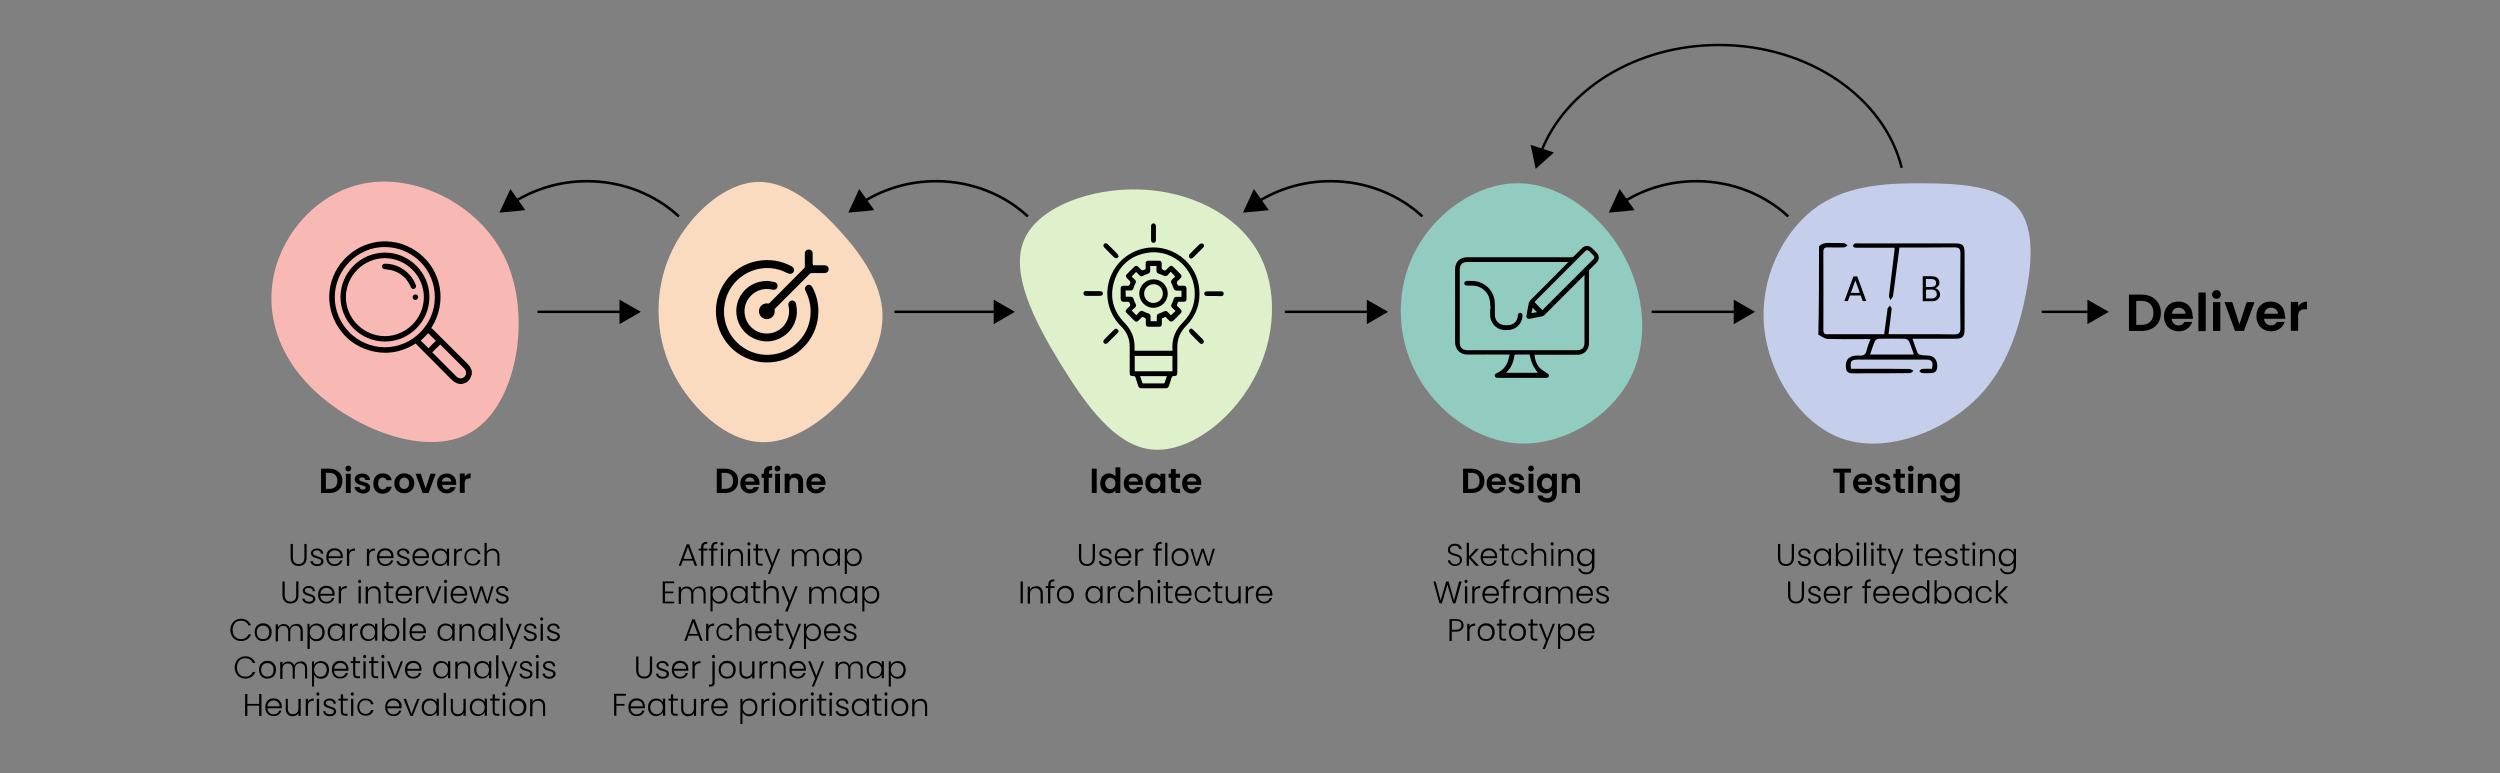 <svg xmlns="http://www.w3.org/2000/svg" xml:space="preserve" id="Layer_1" width="1439.1" height="445" x="0" y="0" version="1.1"><rect width="100%" height="100%" fill="#808080" stroke="none"/><style>.st0,.st1{fill:none;stroke:#000;stroke-width:1.417;stroke-miterlimit:10}.st1{stroke-width:1.503}</style><path d="M950.8 179.5h49.3" class="st0"/><path d="m998 186.6 12.3-7.1-12.3-7z"/><path d="M739.6 179.5h49.3" class="st0"/><path d="m786.8 186.6 12.2-7.1-12.2-7z"/><path d="M309.4 179.5h49.3" class="st0"/><path d="m356.6 186.6 12.3-7.1-12.3-7z"/><path d="M514.9 179.5H574" class="st0"/><path d="m572 186.6 12.2-7.1-12.2-7z"/><path d="M1175.3 179.5h28.4" class="st0"/><path d="m1201.6 186.6 12.3-7.1-12.3-7z"/><path d="M934.8 116.1c11.9-7.4 26.2-11.8 41.7-11.8 20.7 0 39.4 7.8 52.9 20.3" class="st1"/><path d="m941 121-14.9 1.4 6.2-13.6z"/><path d="M724.2 116.1c11.9-7.4 26.2-11.8 41.7-11.8 20.7 0 39.4 7.8 52.9 20.3" class="st1"/><path d="m730.4 121-14.9 1.4 6.3-13.6z"/><path d="M497.1 116.1c11.9-7.4 26.2-11.8 41.7-11.8 20.7 0 39.4 7.8 52.9 20.3" class="st1"/><path d="m503.3 121-15 1.4 6.3-13.6z"/><path d="M296.2 116.1c11.9-7.4 26.2-11.8 41.7-11.8 20.7 0 39.4 7.8 52.9 20.3" class="st1"/><path d="m302.4 121-14.9 1.4 6.3-13.6zM193.6 270.7c1.1.6 2 1.4 2.6 2.4.6 1.1.9 2.3.9 3.7s-.3 2.6-.9 3.7c-.6 1-1.5 1.9-2.6 2.4-1.1.6-2.4.9-3.9.9h-4.9v-14h4.9c1.5 0 2.7.3 3.9.9zm-.6 9.5c.8-.8 1.2-1.9 1.2-3.4s-.4-2.6-1.2-3.4c-.8-.8-1.9-1.2-3.4-1.2h-2v9.2h2c1.5 0 2.6-.4 3.4-1.2zm6.3-9.3c-.3-.3-.5-.7-.5-1.2s.2-.9.5-1.2.7-.5 1.2-.5.9.2 1.2.5.5.7.5 1.2-.2.9-.5 1.2-.7.5-1.2.5-.8-.2-1.2-.5zm2.6 1.8v11.1h-2.8v-11.1h2.8zm4.6 10.8c-.7-.3-1.3-.8-1.7-1.3-.4-.6-.7-1.2-.7-1.9h2.8c.1.4.3.8.6 1.1.4.3.8.4 1.4.4.5 0 .9-.1 1.2-.3.3-.2.4-.5.4-.8 0-.4-.2-.6-.5-.8-.4-.2-1-.4-1.8-.6-.8-.2-1.5-.4-2-.6-.5-.2-1-.5-1.4-1-.4-.4-.6-1-.6-1.8 0-.6.2-1.2.5-1.7.4-.5.9-.9 1.5-1.2.7-.3 1.4-.4 2.3-.4 1.3 0 2.4.3 3.2 1 .8.7 1.2 1.5 1.3 2.7h-2.7c0-.4-.2-.8-.6-1.1-.3-.3-.8-.4-1.3-.4s-.9.1-1.2.3-.4.4-.4.8.2.7.6.9c.4.2 1 .4 1.7.6.8.2 1.5.4 2 .6s1 .5 1.4 1c.4.4.6 1 .6 1.8 0 .6-.2 1.2-.5 1.7-.4.5-.9.9-1.5 1.2-.7.3-1.4.4-2.3.4-.8-.2-1.6-.3-2.3-.6zm9.1-8.3c.5-.9 1.1-1.5 1.9-2s1.8-.7 2.8-.7c1.4 0 2.5.3 3.4 1 .9.7 1.5 1.7 1.8 2.9h-3c-.2-.5-.4-.9-.8-1.1-.4-.3-.8-.4-1.4-.4-.8 0-1.4.3-1.9.9-.5.6-.7 1.4-.7 2.5s.2 1.9.7 2.5c.5.6 1.1.9 1.9.9 1.1 0 1.9-.5 2.2-1.5h3c-.3 1.2-.9 2.2-1.8 2.9s-2 1.1-3.4 1.1c-1.1 0-2-.2-2.8-.7-.8-.5-1.5-1.1-1.9-2-.5-.9-.7-1.9-.7-3s.2-2.4.7-3.3zm14.1 8c-.9-.5-1.5-1.1-2-2-.5-.9-.7-1.9-.7-3s.2-2.1.8-3c.5-.9 1.2-1.5 2-2s1.8-.7 2.9-.7 2 .2 2.9.7 1.6 1.1 2.1 2c.5.9.8 1.9.8 3s-.3 2.1-.8 3c-.5.9-1.2 1.5-2.1 2-.9.5-1.9.7-2.9.7-1.2 0-2.2-.2-3-.7zm4.3-2.1c.4-.2.8-.6 1.1-1.1.3-.5.4-1.1.4-1.8 0-1.1-.3-1.9-.8-2.4-.6-.6-1.2-.9-2-.9s-1.5.3-2 .9-.8 1.4-.8 2.4c0 1.1.3 1.9.8 2.4.5.6 1.2.9 2 .9.4 0 .8-.1 1.3-.4zm11 .1 2.8-8.5h3l-4.1 11.1h-3.4l-4.1-11.1h3l2.8 8.5zm17.6-2.1h-8.1c.1.8.3 1.4.8 1.9s1.1.7 1.8.7c1 0 1.8-.4 2.2-1.3h3c-.3 1.1-.9 1.9-1.8 2.6-.9.7-2 1-3.3 1-1.1 0-2-.2-2.9-.7-.8-.5-1.5-1.1-2-2-.5-.9-.7-1.9-.7-3s.2-2.2.7-3c.5-.9 1.1-1.5 2-2s1.8-.7 2.9-.7c1.1 0 2 .2 2.8.7s1.5 1.1 1.9 1.9c.5.8.7 1.8.7 2.9.1.3.1.6 0 1zm-2.8-1.9c0-.7-.3-1.3-.8-1.7-.5-.4-1.1-.7-1.9-.7-.7 0-1.3.2-1.8.6-.5.4-.8 1-.9 1.8h5.4zm9.1-4.2c.6-.3 1.2-.5 2-.5v2.9h-.7c-.9 0-1.5.2-2 .6-.4.4-.7 1.1-.7 2.2v5.5h-2.8v-11.1h2.8v1.7c.4-.5.9-.9 1.4-1.3zm152.5-2.3c1.1.6 2 1.4 2.6 2.4.6 1.1.9 2.3.9 3.7s-.3 2.6-.9 3.7c-.6 1-1.5 1.9-2.6 2.4-1.1.6-2.4.9-3.9.9h-4.9v-14h4.9c1.4 0 2.7.3 3.9.9zm-.6 9.5c.8-.8 1.2-1.9 1.2-3.4s-.4-2.6-1.2-3.4-1.9-1.2-3.4-1.2h-2v9.2h2c1.4 0 2.6-.4 3.4-1.2zm16.4-1.1h-8.1c.1.8.3 1.4.8 1.9s1.1.7 1.8.7c1 0 1.8-.4 2.2-1.3h3c-.3 1.1-.9 1.9-1.8 2.6-.9.7-2 1-3.3 1-1.1 0-2-.2-2.9-.7-.8-.5-1.5-1.1-2-2-.5-.9-.7-1.9-.7-3s.2-2.2.7-3c.5-.9 1.1-1.5 2-2 .8-.5 1.8-.7 2.9-.7 1.1 0 2 .2 2.8.7s1.5 1.1 1.9 1.9c.5.8.7 1.8.7 2.9v1zm-2.9-1.9c0-.7-.3-1.3-.8-1.7-.5-.4-1.1-.7-1.9-.7-.7 0-1.3.2-1.8.6s-.8 1-.9 1.8h5.4zm10.1-2.2h-1.9v8.8h-2.8V275h-1.3v-2.3h1.3v-.6c0-1.4.4-2.4 1.2-3 .8-.6 1.9-.9 3.5-.9v2.4c-.7 0-1.2.1-1.4.3s-.4.7-.4 1.3v.5h1.9v2.3zm2-4.1c-.3-.3-.5-.7-.5-1.2s.2-.9.5-1.2c.3-.3.7-.5 1.2-.5s.9.2 1.2.5c.3.3.5.7.5 1.2s-.2.9-.5 1.2c-.3.3-.7.5-1.2.5s-.9-.2-1.2-.5zm2.6 1.8v11.1h-2.8v-11.1h2.8zm12.1 1.1c.8.8 1.2 2 1.2 3.5v6.5h-2.8v-6.1c0-.9-.2-1.6-.7-2-.4-.5-1-.7-1.8-.7s-1.4.2-1.8.7c-.4.5-.7 1.2-.7 2v6.1h-2.8v-11.1h2.8v1.4c.4-.5.8-.9 1.4-1.1s1.2-.4 1.9-.4c1.4-.1 2.5.3 3.3 1.2zm14.1 5.3h-8.1c.1.8.3 1.4.8 1.9s1.1.7 1.8.7c1 0 1.8-.4 2.2-1.3h3c-.3 1.1-.9 1.9-1.8 2.6-.9.7-2 1-3.3 1-1.1 0-2-.2-2.9-.7-.8-.5-1.5-1.1-2-2-.5-.9-.7-1.9-.7-3s.2-2.2.7-3c.5-.9 1.1-1.5 2-2 .8-.5 1.8-.7 2.9-.7 1.1 0 2 .2 2.8.7s1.5 1.1 1.9 1.9c.5.8.7 1.8.7 2.9.1.3 0 .6 0 1zm-2.8-1.9c0-.7-.3-1.3-.8-1.7-.5-.4-1.1-.7-1.9-.7-.7 0-1.3.2-1.8.6s-.8 1-.9 1.8h5.4zm158.9-7.4v14h-2.8v-14h2.8zm2.7 5.4c.4-.9 1.1-1.5 1.8-2s1.6-.7 2.6-.7c.7 0 1.4.2 2.1.5s1.2.7 1.6 1.2V269h2.8v14.8h-2.8v-1.6c-.3.5-.8 1-1.5 1.3-.6.3-1.4.5-2.2.5-.9 0-1.8-.2-2.6-.7-.8-.5-1.4-1.2-1.8-2-.4-.9-.7-1.9-.7-3 .1-1.2.3-2.2.7-3.1zm7.7 1.3c-.3-.5-.6-.9-1.1-1.1s-.9-.4-1.5-.4c-.5 0-1 .1-1.4.4-.4.3-.8.6-1.1 1.1-.3.5-.4 1.1-.4 1.7 0 .7.1 1.2.4 1.8.3.5.6.9 1.1 1.2.4.3.9.4 1.4.4.5 0 1-.1 1.5-.4s.8-.6 1.1-1.1c.3-.5.4-1.1.4-1.8s-.1-1.3-.4-1.8zm16.2 2.6h-8.1c.1.8.3 1.4.8 1.9s1.1.7 1.8.7c1 0 1.8-.4 2.2-1.3h3c-.3 1.1-.9 1.9-1.8 2.6-.9.7-2 1-3.3 1-1.1 0-2-.2-2.9-.7-.8-.5-1.5-1.1-2-2-.5-.9-.7-1.9-.7-3s.2-2.2.7-3c.5-.9 1.1-1.5 2-2s1.8-.7 2.9-.7c1.1 0 2 .2 2.8.7.8.5 1.5 1.1 1.9 1.9.5.8.7 1.8.7 2.9.1.3 0 .6 0 1zm-2.8-1.9c0-.7-.3-1.3-.8-1.7-.5-.4-1.1-.7-1.9-.7-.7 0-1.3.2-1.8.6-.5.4-.8 1-.9 1.8h5.4zm4.8-2c.4-.9 1.1-1.5 1.8-2s1.6-.7 2.6-.7c.8 0 1.5.2 2.2.5.6.3 1.1.8 1.5 1.3v-1.6h2.8v11.1H668v-1.6c-.4.5-.9 1-1.5 1.3-.6.3-1.4.5-2.2.5-.9 0-1.8-.2-2.5-.7-.8-.5-1.4-1.2-1.8-2-.4-.9-.7-1.9-.7-3 0-1.2.2-2.2.6-3.1zm7.7 1.3c-.3-.5-.6-.9-1.1-1.1s-.9-.4-1.5-.4c-.5 0-1 .1-1.4.4-.4.3-.8.6-1.1 1.1-.3.5-.4 1.1-.4 1.7 0 .7.1 1.2.4 1.8.3.5.6.9 1.1 1.2.4.3.9.4 1.4.4.5 0 1-.1 1.5-.4s.8-.6 1.1-1.1c.3-.5.4-1.1.4-1.8s-.1-1.3-.4-1.8zm9.2-1.5v5.4c0 .4.1.6.3.8.2.2.5.2.9.2h1.3v2.4h-1.8c-2.4 0-3.5-1.1-3.5-3.4V275h-1.3v-2.3h1.3V270h2.8v2.7h2.5v2.3h-2.5zm14.7 4.1h-8.1c.1.8.3 1.4.8 1.9s1.1.7 1.8.7c1 0 1.8-.4 2.2-1.3h3c-.3 1.1-.9 1.9-1.8 2.6-.9.7-2 1-3.3 1-1.1 0-2-.2-2.9-.7-.8-.5-1.5-1.1-2-2-.5-.9-.7-1.9-.7-3s.2-2.2.7-3c.5-.9 1.1-1.5 2-2 .8-.5 1.8-.7 2.9-.7 1.1 0 2 .2 2.8.7s1.5 1.1 1.9 1.9c.5.8.7 1.8.7 2.9.1.3.1.6 0 1zm-2.8-1.9c0-.7-.3-1.3-.8-1.7-.5-.4-1.1-.7-1.9-.7-.7 0-1.3.2-1.8.6s-.8 1-.9 1.8h5.4zm162.3-6.5c1.1.6 2 1.4 2.6 2.4.6 1.1.9 2.3.9 3.7s-.3 2.6-.9 3.7-1.5 1.9-2.6 2.4c-1.1.6-2.4.9-3.9.9h-4.9v-14h4.9c1.5 0 2.8.3 3.9.9zm-.5 9.5c.8-.8 1.2-1.9 1.2-3.4s-.4-2.6-1.2-3.4c-.8-.8-1.9-1.2-3.4-1.2h-2v9.2h2c1.4 0 2.6-.4 3.4-1.2zm16.3-1.1h-8.1c.1.8.3 1.4.8 1.9s1.1.7 1.8.7c1 0 1.8-.4 2.2-1.3h3c-.3 1.1-.9 1.9-1.8 2.6-.9.7-2 1-3.3 1-1.1 0-2-.2-2.9-.7-.8-.5-1.5-1.1-2-2-.5-.9-.7-1.9-.7-3s.2-2.2.7-3c.5-.9 1.1-1.5 2-2s1.8-.7 2.9-.7c1.1 0 2 .2 2.8.7.8.5 1.5 1.1 1.9 1.9.5.8.7 1.8.7 2.9.1.3.1.6 0 1zm-2.8-1.9c0-.7-.3-1.3-.8-1.7-.5-.4-1.1-.7-1.9-.7-.7 0-1.3.2-1.8.6-.5.4-.8 1-.9 1.8h5.4zm6.8 6.3c-.7-.3-1.3-.8-1.7-1.3-.4-.6-.7-1.2-.7-1.9h2.8c.1.4.3.8.6 1.1.4.3.8.4 1.4.4.5 0 .9-.1 1.2-.3.3-.2.4-.5.4-.8 0-.4-.2-.6-.5-.8-.4-.2-1-.4-1.8-.6-.8-.2-1.5-.4-2-.6-.5-.2-1-.5-1.4-1-.4-.4-.6-1-.6-1.8 0-.6.2-1.2.5-1.7s.9-.9 1.5-1.2c.7-.3 1.4-.4 2.3-.4 1.3 0 2.4.3 3.2 1 .8.7 1.2 1.5 1.3 2.7h-2.7c0-.4-.2-.8-.5-1.1-.3-.3-.8-.4-1.3-.4s-.9.1-1.2.3-.4.4-.4.8.2.7.6.9 1 .4 1.7.6c.8.2 1.5.4 2 .6.5.2 1 .5 1.4 1 .4.4.6 1 .6 1.8 0 .6-.2 1.2-.5 1.7-.4.5-.9.9-1.5 1.2-.7.3-1.4.4-2.3.4-.9-.2-1.7-.3-2.4-.6zm9.3-12.6c-.3-.3-.5-.7-.5-1.2s.2-.9.5-1.2c.3-.3.7-.5 1.2-.5s.9.2 1.2.5c.3.3.5.7.5 1.2s-.2.9-.5 1.2c-.3.3-.7.5-1.2.5s-.9-.2-1.2-.5zm2.6 1.8v11.1h-2.8v-11.1h2.8zm9.2.3c.6.3 1.1.8 1.5 1.3v-1.6h2.8v11.2c0 1-.2 1.9-.6 2.8s-1 1.4-1.9 1.9c-.8.5-1.8.7-3 .7-1.6 0-2.9-.4-3.9-1.1-1-.7-1.6-1.7-1.7-3h2.8c.1.5.5.9 1 1.2.5.3 1.1.4 1.8.4.8 0 1.5-.2 2-.7.5-.5.8-1.2.8-2.2v-1.7c-.4.5-.9 1-1.5 1.3-.6.3-1.4.5-2.2.5-.9 0-1.8-.2-2.6-.7-.8-.5-1.4-1.2-1.8-2-.4-.9-.7-1.9-.7-3s.2-2.1.7-3c.4-.9 1.1-1.5 1.8-2s1.6-.7 2.6-.7c.8-.1 1.5.1 2.1.4zm1.1 3.5c-.3-.5-.6-.9-1.1-1.1s-.9-.4-1.5-.4c-.5 0-1 .1-1.4.4-.4.3-.8.6-1.1 1.1-.3.5-.4 1.1-.4 1.7 0 .7.1 1.2.4 1.8.3.5.6.9 1.1 1.2.4.3.9.4 1.4.4.5 0 1-.1 1.5-.4s.8-.6 1.1-1.1c.3-.5.4-1.1.4-1.8s-.1-1.3-.4-1.8zm15.3-2.7c.8.8 1.2 2 1.2 3.5v6.5h-2.8v-6.1c0-.9-.2-1.6-.7-2-.4-.5-1-.7-1.8-.7s-1.4.2-1.8.7c-.4.5-.7 1.2-.7 2v6.1H899v-11.1h2.8v1.4c.4-.5.8-.9 1.4-1.1s1.2-.4 1.9-.4c1.3-.1 2.4.3 3.2 1.2zm157.2-4v2.3h-3.7v11.7h-2.8v-11.7h-3.7v-2.3h10.2zm12.2 9.3h-8.1c.1.8.3 1.4.8 1.9s1.1.7 1.8.7c1 0 1.8-.4 2.2-1.3h3c-.3 1.1-.9 1.9-1.8 2.6-.9.7-2 1-3.3 1-1.1 0-2-.2-2.9-.7-.8-.5-1.5-1.1-2-2-.5-.9-.7-1.9-.7-3s.2-2.2.7-3c.5-.9 1.1-1.5 2-2s1.8-.7 2.9-.7c1.1 0 2 .2 2.8.7.8.5 1.5 1.1 1.9 1.9.5.8.7 1.8.7 2.9.1.3.1.6 0 1zm-2.8-1.9c0-.7-.3-1.3-.8-1.7-.5-.4-1.1-.7-1.9-.7-.7 0-1.3.2-1.8.6-.5.4-.8 1-.9 1.8h5.4zm6.7 6.3c-.7-.3-1.3-.8-1.7-1.3-.4-.6-.7-1.2-.7-1.9h2.8c.1.4.3.8.6 1.1.4.3.8.4 1.4.4.5 0 .9-.1 1.2-.3.3-.2.4-.5.4-.8 0-.4-.2-.6-.5-.8-.4-.2-1-.4-1.8-.6-.8-.2-1.5-.4-2-.6-.5-.2-1-.5-1.4-1-.4-.4-.6-1-.6-1.8 0-.6.2-1.2.5-1.7s.9-.9 1.5-1.2c.7-.3 1.4-.4 2.3-.4 1.3 0 2.4.3 3.2 1 .8.7 1.2 1.5 1.3 2.7h-2.7c0-.4-.2-.8-.5-1.1-.3-.3-.8-.4-1.3-.4s-.9.1-1.2.3-.4.4-.4.8.2.7.6.9 1 .4 1.7.6c.8.2 1.5.4 2 .6.5.2 1 .5 1.4 1 .4.4.6 1 .6 1.8 0 .6-.2 1.2-.5 1.7-.4.5-.9.9-1.5 1.2-.7.3-1.4.4-2.3.4-.8-.2-1.6-.3-2.4-.6zm12.4-8.5v5.4c0 .4.1.6.3.8.2.2.5.2.9.2h1.3v2.4h-1.8c-2.4 0-3.5-1.1-3.5-3.4V275h-1.3v-2.3h1.3V270h2.8v2.7h2.5v2.3h-2.5zm4.7-4.1c-.3-.3-.5-.7-.5-1.2s.2-.9.5-1.2c.3-.3.7-.5 1.2-.5s.9.2 1.2.5c.3.3.5.7.5 1.2s-.2.9-.5 1.2c-.3.3-.7.5-1.2.5s-.9-.2-1.2-.5zm2.6 1.8v11.1h-2.8v-11.1h2.8zm12.1 1.1c.8.8 1.2 2 1.2 3.5v6.5h-2.8v-6.1c0-.9-.2-1.6-.7-2-.4-.5-1-.7-1.8-.7s-1.4.2-1.8.7c-.4.5-.7 1.2-.7 2v6.1h-2.8v-11.1h2.8v1.4c.4-.5.8-.9 1.4-1.1s1.2-.4 1.9-.4c1.4-.1 2.5.3 3.3 1.2zm10.4-.8c.6.3 1.1.8 1.5 1.3v-1.6h2.8v11.2c0 1-.2 1.9-.6 2.8-.4.8-1 1.4-1.9 1.9-.8.5-1.8.7-3 .7-1.6 0-2.9-.4-3.9-1.1-1-.7-1.6-1.7-1.7-3h2.8c.1.5.5.9 1 1.2.5.3 1.1.4 1.8.4.8 0 1.5-.2 2-.7.5-.5.8-1.2.8-2.2v-1.7c-.4.5-.9 1-1.5 1.3s-1.4.5-2.2.5c-.9 0-1.8-.2-2.6-.7-.8-.5-1.4-1.2-1.8-2-.4-.9-.7-1.9-.7-3s.2-2.1.7-3c.4-.9 1.1-1.5 1.8-2s1.6-.7 2.6-.7c.7-.1 1.5.1 2.1.4zm1.1 3.5c-.3-.5-.6-.9-1.1-1.1-.5-.3-.9-.4-1.5-.4-.5 0-1 .1-1.4.4-.4.3-.8.6-1.1 1.1-.3.5-.4 1.1-.4 1.7 0 .7.1 1.2.4 1.8.3.5.6.9 1.1 1.2.4.3.9.4 1.4.4.5 0 1-.1 1.5-.4.5-.3.8-.6 1.1-1.1.3-.5.4-1.1.4-1.8s-.2-1.3-.4-1.8zm113.7-105.6c1.7.9 3 2.1 3.9 3.7.9 1.6 1.4 3.4 1.4 5.5s-.5 3.9-1.4 5.5c-.9 1.6-2.2 2.8-3.9 3.6-1.7.9-3.6 1.3-5.8 1.3h-7.3v-20.9h7.3c2.2 0 4.1.4 5.8 1.3zm-.8 14.3c1.2-1.2 1.8-2.9 1.8-5.1 0-2.2-.6-3.9-1.8-5.1-1.2-1.2-2.9-1.8-5.1-1.8h-3V187h3c2.2 0 3.9-.6 5.1-1.8zm24.5-1.7h-12.2c.1 1.2.5 2.1 1.3 2.8.7.7 1.7 1 2.7 1 1.6 0 2.7-.7 3.3-2h4.5c-.5 1.6-1.4 2.9-2.8 3.9s-3 1.5-5 1.5c-1.6 0-3-.4-4.3-1.1s-2.3-1.7-3-3-1.1-2.8-1.1-4.5c0-1.7.3-3.2 1.1-4.5.7-1.3 1.7-2.3 2.9-3s2.7-1 4.3-1c1.6 0 3 .3 4.2 1 1.2.7 2.2 1.6 2.9 2.9s1 2.7 1 4.3c.4.7.3 1.2.2 1.7zm-4.2-2.8c0-1.1-.4-1.9-1.2-2.6-.8-.6-1.7-1-2.8-1-1 0-1.9.3-2.6.9-.7.6-1.1 1.5-1.3 2.6h7.9zm11.6-12.3v22.2h-4.2v-22.2h4.2zm4.4 2.9c-.5-.5-.7-1.1-.7-1.8s.2-1.3.7-1.8c.5-.5 1.1-.7 1.8-.7s1.4.2 1.8.7c.5.5.7 1.1.7 1.8s-.2 1.3-.7 1.8-1.1.7-1.8.7-1.3-.3-1.8-.7zm4 2.6v16.6h-4.2v-16.6h4.2zm11 12.8 4.2-12.8h4.5l-6.1 16.6h-5.1l-6.1-16.6h4.5l4.1 12.8zm26.4-3.2h-12.2c.1 1.2.5 2.1 1.3 2.8.7.7 1.7 1 2.7 1 1.6 0 2.7-.7 3.3-2h4.5c-.5 1.6-1.4 2.9-2.8 3.9s-3 1.5-5 1.5c-1.6 0-3-.4-4.3-1.1-1.3-.7-2.3-1.7-3-3s-1.1-2.8-1.1-4.5c0-1.7.3-3.2 1-4.5s1.7-2.3 2.9-3c1.3-.7 2.7-1 4.3-1 1.6 0 3 .3 4.2 1 1.2.7 2.2 1.6 2.9 2.9.7 1.2 1 2.7 1 4.3.4.7.4 1.2.3 1.7zm-4.2-2.8c0-1.1-.4-1.9-1.2-2.6-.8-.6-1.7-1-2.8-1-1 0-1.9.3-2.6.9s-1.1 1.5-1.3 2.6h7.9zm13.7-6.3c.9-.5 1.9-.8 3-.8v4.4h-1.1c-1.3 0-2.3.3-3 .9-.7.6-1 1.7-1 3.2v8.3h-4.2v-16.6h4.2v2.6c.5-.8 1.2-1.5 2.1-2z"/><path d="M887.1 87.5c13.8-35.7 54.4-61.6 102.4-61.6 51.9 0 95.2 30.4 105.2 70.7" class="st0"/><path d="M894.5 87.8 884 97.2l-2.9-13.8z"/><path fill="#f8b9b4" d="M292.6 152.8c12.9 32.6 4.3 79.7-20.3 95.3-24.7 15.7-65.4 0-89.4-21.5s-31.2-48.7-24-73.3c7.3-24.6 29.4-46.6 57.7-48.6 28.3-2.1 63 15.7 76 48.1z"/><path d="M264.3 221c-2-.4-3.4-1.5-4.8-2.9-6.5-6.6-13.1-13.1-19.6-19.7-.2-.2-.4-.5-.5-.7-8.5 5.3-17.5 6.8-27.1 3.9-7.3-2.2-13.1-6.5-17.3-12.8-9-13.5-6.5-30.4 4.4-40.8 11.7-11.3 29.6-12.2 42.4-1.8 11.8 9.5 16.2 27.4 6.4 42.7.2.1.5.2.8.5 6.6 6.5 13.1 13.1 19.7 19.6 1.4 1.4 2.6 2.8 2.9 4.8v1.6c-.4 1-.7 2.1-1.3 3-1 1.6-2.6 2.2-4.3 2.6h-1.7zm-42.7-78.8c-15.8-.1-28.8 13-28.9 28.8 0 15.8 12.9 28.8 28.8 28.9 15.8 0 28.8-13 28.8-28.8.1-15.9-12.8-28.8-28.7-28.9zm27.2 60.6.2.2 13.6 13.6c.2.2.4.4.6.5 1.3 1 3.1.9 4.2-.3 1.3-1.3 1.2-3.2-.2-4.7L257 201.9l-3.6-3.6c-1.6 1.5-3 3-4.6 4.5zm2.1-6.6-4.4-4.4-4.3 4.3c1.3 1.3 2.8 2.8 4.5 4.4 1.3-1.5 2.8-3 4.2-4.3z"/><path d="M247.2 171c0 14.1-11.6 25.6-25.6 25.6-14.1 0-25.6-11.6-25.6-25.6 0-14.1 11.6-25.6 25.6-25.6 14 0 25.6 11.6 25.6 25.6zm-3.2.1c0-12.3-10.1-22.4-22.4-22.5-12.3 0-22.4 10.1-22.5 22.4 0 12.3 10.1 22.4 22.4 22.5 12.3 0 22.4-10.1 22.5-22.4z"/><path d="M222.2 151.8c7.5.2 14.4 5.2 17.1 12.1.4 1 .1 1.9-.7 2.3-.9.4-1.8 0-2.2-1.1-1.9-4.5-5.2-7.6-9.8-9.2-1.4-.5-3-.6-4.5-.9-.3-.1-.6 0-1-.1-.7-.2-1.2-.8-1.2-1.5s.5-1.4 1.3-1.6h1zm18.5 19.3c0 .8-.8 1.6-1.6 1.6s-1.6-.8-1.6-1.6.8-1.6 1.6-1.6c.9 0 1.7.7 1.6 1.6z"/><path fill="#fadbc0" d="M483.2 132.6c13.5 14.7 24.2 31 24.8 48 .5 16.9-8.8 34.5-22.3 48.9-13.5 14.4-31.1 25.8-47.9 25-16.7-.7-32.7-13.7-43.1-28.1-10.5-14.4-15.4-30.5-15.6-46.6-.2-16.2 4.3-32.7 14.8-47.4 10.4-14.7 26.8-27.7 43.1-27.7 16.4 0 32.7 13.1 46.2 27.9z"/><path d="M471.1 179.2c0 14.3-10.4 26.6-24.4 29-16.2 2.8-31.4-7.9-34.2-24.2-2.7-15.7 8-31.1 23.7-33.8 6.9-1.2 13.3-.2 19.5 3.1.9.5 1.4 1.2 1.4 2.2-.1 1.7-1.8 2.6-3.4 1.9-1.8-.8-3.6-1.7-5.4-2.2-14-3.9-28.5 5.1-31.1 19.4-2.6 13.7 6.4 26.8 20.2 29.3 13.5 2.4 26.7-6.9 28.9-20.4.9-5.6 0-11-2.6-16-.6-1.1-.4-2.2.4-3 .8-.7 2-.8 2.8-.1.3.3.6.7.8 1 2.2 4.2 3.4 8.9 3.4 13.8z"/><path d="M441.9 161.7c1 .2 2.4.3 3.7.6 1.5.3 2.3 1.5 1.9 2.9-.3 1.2-1.5 1.9-3 1.5-5.4-1.3-10.9.9-13.9 5.6-5.1 7.9-.1 18.5 9.2 19.6 9 1.1 16.1-6.9 14.1-15.8-.3-1.4.1-2.4 1.2-2.9 1.3-.6 2.8.2 3.1 1.7 1 4.4.6 8.6-1.6 12.6-3.5 6.4-10.9 10-17.9 8.8-7.6-1.3-13.3-6.9-14.6-14.3-1.7-9.7 5.1-18.8 14.9-20.1 1-.1 1.8-.1 2.9-.2z"/><path d="M468 152.7h6.5c1.5 0 2.5.9 2.5 2.2 0 1.4-1 2.3-2.5 2.3h-7.2c-.5 0-.9.1-1.2.5l-19.8 19.8c-.3.3-.5.6-.4 1.1.4 2.6-1.6 5-4.2 5.1-2.8.1-4.9-2-4.8-4.8.1-2.6 2.5-4.6 5.1-4.2.4.1.7 0 1.1-.4 6.6-6.6 13.2-13.2 19.8-19.9.2-.2.4-.7.4-1V146c0-1 .4-1.8 1.4-2.2.9-.3 1.7-.2 2.4.4.5.5.8 1.1.7 1.8v5.7c.2.3.2.6.2 1z"/><path fill="#9bebdc" d="M933.6 145c13.1 22.7 16.2 51.3 4.4 73.5-11.6 22-37.9 37.6-62.8 36.8-24.8-.9-48.1-18.1-59.9-40.2-11.8-22.2-12-49.3-.3-71.2 11.6-21.8 35.3-38.5 58.7-38.4 23.4-.1 46.8 16.8 59.9 39.5z" opacity=".7"/><path d="M869 204.1h-1.1c-7.7 0-15.5-.1-23.2 0-4.2.1-7.1-3.1-7.1-7.1.1-14 0-28 0-41.9 0-4.3 2.7-7 7-7h59.8c.7 0 1.2-.2 1.7-.7l4.5-4.5c1.8-1.8 4.1-1.8 5.9 0 .9.8 1.7 1.7 2.6 2.6 1.6 1.7 1.6 3.9 0 5.6-1.2 1.3-2.5 2.6-3.8 3.8-.5.4-.6.9-.6 1.5v41c0 3.4-2 6-5.2 6.7-.6.1-1.2.1-1.8.1h-24.4c.3 3 1.2 5.7 3.3 7.8 1.1 1.1 2.6 1.9 3.9 2.8.9.5 1.3 1 1.1 1.7-.2.9-.9 1-1.7 1h-27.7c-.8 0-1.4-.2-1.7-1-.2-.8.2-1.3 1.1-1.7 4.4-1.9 6.5-5.5 7.2-10.1.2-.3.2-.4.2-.6zm33.7-53c-.1-.1-.1-.2-.2-.3h-57.7c-3 0-4.5 1.4-4.5 4.5v41.8c0 3 1.5 4.5 4.5 4.5h62.8c3.1 0 4.5-1.4 4.5-4.5v-38.8l-.8.8-22.1 22.1c-.4.4-.9.7-1.4.9-2.4.5-4.9.9-7.3 1.4-1.3.2-2-.5-1.8-1.8.4-2.3.8-4.7 1.3-7 .1-.6.5-1.3.9-1.8 7-7.1 14-14.1 21-21.1.2-.4.5-.6.8-.7zm-14.8 27.5c.2-.3.5-.5.7-.8 5.2-5.2 10.4-10.5 15.7-15.7l12.8-12.8c.9-.9.9-1.5 0-2.4-.6-.7-1.3-1.3-2-2-1.2-1.2-1.7-1.2-2.9 0l-28.4 28.4c-.2.2-.4.4-.5.6 1.5 1.6 3 3.1 4.6 4.7zm-7.4 25.5h-8.2c-.6 0-.5.4-.6.8-.5 3.6-1.8 6.8-4.5 9.4l-.3.3h18.3c-1-1.6-2.2-3.1-3-4.8-.8-1.8-1.2-3.8-1.7-5.7zm4.3-24.4c-.9-.9-1.8-1.7-2.6-2.6-.2.9-.4 2-.6 3.2 1.1-.2 2.2-.4 3.2-.6z"/><path d="M858 177.7c-.2-1.9-.1-3.9-.6-5.7-1-4.3-5-7.4-9.4-7.6h-3.4c-1.1 0-1.7-.5-1.7-1.3s.6-1.3 1.7-1.4c2.2 0 4.4-.1 6.6.6 5.5 1.7 9.2 6.6 9.3 12.4v6.4c0 3.6 2.4 6 6 6.1 1 0 2 0 3-.2 2.4-.7 3.8-2.3 4.2-4.8 0-.3.1-.6.1-.9.1-.8.7-1.3 1.4-1.2.7 0 1.2.6 1.2 1.4 0 1.7-.5 3.4-1.5 4.8-1.5 2.1-3.5 3.3-6 3.6-2.9.3-5.8.1-8.1-2-2-1.8-3-4-3-6.7v-3.4c.1-.1.1-.1.2-.1z"/><path fill="#c5cfeb" d="M1161.5 119.5c10.3 12.1 8.3 34.7 3.2 56.5-5 21.7-13.3 42.5-32.3 58.4-19 15.8-48.7 26.5-72.5 17.9-23.9-8.7-41.8-36.9-44.4-64.1-2.6-27.3 10.2-53.3 27.9-67.3 17.6-13.9 40.4-15.5 62.9-15.4 22.6 0 44.9 1.7 55.2 14z"/><path fill="#dff1ca" d="M723.9 144.6c12.3 21.2 10.6 50.9-2.7 74.5-13.2 23.9-37.9 41.9-58.6 39.6s-37.3-25.1-52.5-49.9c-15.1-24.8-28.8-51.9-20.5-70.9s38.7-29.9 67-28.8c28.4 1 55 14.2 67.3 35.5z"/><path d="M650.3 206.2V200c.1-4.9-1.6-8.9-5.1-12.3-13.4-13.4-8.8-36.1 8.8-43.3 16.3-6.6 34.5 4.2 36.3 21.7.9 8.3-1.7 15.6-7.5 21.5-3.5 3.5-5.2 7.6-5.1 12.6.1 4.7 0 9.4 0 14.2 0 1.7-.4 2.1-2.1 2.1-.7 0-1 .2-1.2.9-.4 1.6-1 3.2-1.5 4.7-.3.9-.8 1.4-1.8 1.4H657c-1 0-1.5-.4-1.8-1.4-.5-1.7-1.1-3.3-1.6-4.9-.2-.5-.4-.7-1-.7-2.1 0-2.3-.3-2.3-2.4v-7.9zm24.6-4.3v-1.4c-.3-5.9 1.9-10.8 6.1-15 5.3-5.3 7.4-11.9 6.6-19.3-1.5-13.5-14.4-23.1-27.7-20.6-9.3 1.8-15.7 7.3-18.5 16.3-2.8 9-.7 17.1 5.9 23.9 3.9 4 5.9 8.6 5.8 14.1v2h21.8zm-21.7 11.8h21.7v-8.8h-21.7v8.8zm4.5 7h12.2c.2 0 .5-.1.5-.3.4-1.3.8-2.5 1.3-3.9h-15.4c.5 1.5.9 2.8 1.4 4.2z"/><path d="M644 190.5c-.3.5-.4.9-.7 1.2l-5.7 5.7c-.7.7-1.5.7-2.1.1-.6-.6-.5-1.4.2-2.1 1.9-1.9 3.7-3.8 5.6-5.6.5-.5 1.1-.8 1.7-.4.4.2.6.7 1 1.1zm41.6-1.5c.5.3.9.5 1.2.8 1.9 1.8 3.7 3.7 5.6 5.6.7.8.8 1.6.2 2.2-.6.6-1.4.6-2.1-.2-1.9-1.9-3.8-3.7-5.6-5.7-.3-.4-.5-1.2-.4-1.7 0-.3.7-.6 1.1-1zm-.1-40.1c-.4-.3-1-.6-1.1-1-.1-.5 0-1.2.4-1.6 1.6-1.7 3.3-3.4 5-5 .3-.3.5-.6.9-.8.6-.5 1.5-.5 2 0 .5.6.6 1.3 0 1.9l-6 6c-.3.2-.7.3-1.2.5zm-41.5-1.4c-.4.4-.6 1-1 1.1-.5.1-1.2 0-1.6-.4-1.6-1.5-3.2-3.1-4.7-4.7l-.8-.8c-.9-.9-1-1.7-.3-2.3.6-.6 1.5-.5 2.3.4l4.4 4.4c.4.4.7.7 1 1.1.3.4.4.7.7 1.2zm21.4-13.2v3.7c0 1.2-.5 1.8-1.4 1.8-.9 0-1.4-.6-1.4-1.8v-7.7c0-1.1.5-1.7 1.4-1.7.9 0 1.4.7 1.4 1.8v3.9zm33.4 36.1h-3.9c-1.1 0-1.7-.6-1.7-1.4 0-.8.6-1.3 1.7-1.3h8c1 0 1.5.5 1.5 1.3 0 .9-.5 1.4-1.5 1.5-1.4-.1-2.8-.1-4.1-.1zm-69.5-2.8h3.9c1 0 1.6.5 1.7 1.3 0 .8-.6 1.4-1.7 1.4h-7.9c-1.1 0-1.7-.6-1.6-1.5 0-.8.6-1.3 1.6-1.3 1.4.1 2.7.1 4 .1zm18.6 11.6c.2-.4.4-.8.6-1.1.4-.5.8-1 1.3-1.3.8-.7 1.1-1.3.5-2.3-.3-.6-.6-.8-1.2-.8-.8.1-1.6 0-2.4 0-1 0-1.5-.5-1.6-1.6V166c0-1 .5-1.5 1.6-1.5.6 0 1.2-.1 1.8 0 1.1.2 1.8-.2 2.1-1.4.1-.5.2-.9-.2-1.3l-1.8-1.8c-.6-.7-.7-1.4 0-2.1 1.4-1.5 2.9-2.9 4.4-4.4.7-.7 1.4-.6 2.1 0 .7.6 1.2 1.3 1.9 1.9.3.2.8.3 1.1.1.5-.3 1.5-.1 1.4-1.2-.1-.9 0-1.8 0-2.7 0-1 .5-1.5 1.5-1.5h6.2c1 0 1.5.5 1.5 1.5v2.7c0 .3.4.8.6.9.6.2 1.1 1 1.9.2l1.8-1.8c.8-.8 1.5-.8 2.3 0 1.5 1.4 2.9 2.8 4.3 4.3.7.7.7 1.4 0 2.2-.4.4-.8.9-1.2 1.2-1 .7-1.2 1.4-.6 2.5.3.5.5.8 1.1.7h2.6c.9 0 1.4.5 1.5 1.4v6.3c0 1-.6 1.4-1.5 1.5h-2.3c-.6 0-1.1-.1-1.3.7-.2.7-.9 1.4.1 2.1.6.5 1.2 1.1 1.7 1.7.6.7.6 1.4 0 2.1-1.4 1.5-2.8 2.9-4.3 4.3-.8.7-1.5.7-2.3 0-.6-.6-1.3-1.2-1.8-1.8-.4-.4-.7-.4-1.1-.1-.5.4-1.5.1-1.4 1.2.1.9 0 1.7 0 2.6 0 1-.5 1.6-1.5 1.6h-6.2c-1 0-1.5-.5-1.5-1.6v-2.7c0-.3-.4-.7-.6-.8-.6-.1-1.1-1-1.8-.3l-1.9 1.9c-.8.8-1.5.8-2.3 0l-4.2-4.2c-.5-.4-.7-.8-.9-1.2zm.1-8.4h2.8c.9 0 1.4.4 1.7 1.2.3 1 .7 2 1.2 2.9.4.8.4 1.5-.3 2.1-.7.6-1.4 1.2-2 1.7 1 1.1 1.8 1.9 2.7 2.8.6-.7 1.3-1.4 1.9-2 .6-.7 1.3-.7 2.1-.3.9.5 1.9.9 2.9 1.2.9.3 1.3.8 1.3 1.8v2.7h3.6v-2.8c0-.8.4-1.3 1.2-1.6 1.1-.4 2.1-.8 3.1-1.3.7-.3 1.3-.3 1.9.3.7.7 1.3 1.4 1.9 2 .9-.9 1.8-1.7 2.7-2.5-.7-.6-1.3-1.3-2-1.9-.6-.6-.7-1.2-.3-2 .5-.9.9-1.9 1.2-2.9.3-1 .8-1.4 1.8-1.3h2.7v-3.6h-2.6c-1 0-1.7-.4-2-1.4-.3-.9-.7-1.8-1.1-2.7-.5-.9-.4-1.6.3-2.3.7-.6 1.3-1.2 1.8-1.7-.9-1-1.7-1.8-2.6-2.8-.6.7-1.2 1.3-1.8 2-.7.7-1.4.7-2.2.3-.9-.4-1.8-.8-2.8-1.1-1-.3-1.4-.9-1.4-1.9v-2.6h-3.6v2.7c0 .9-.4 1.5-1.3 1.8-1 .3-2 .7-2.9 1.2-.8.4-1.5.3-2.1-.4-.6-.7-1.2-1.3-1.8-1.9-.9.9-1.7 1.8-2.6 2.7.6.6 1.2 1.2 1.9 1.8.7.6.7 1.3.3 2.1-.5.9-.9 1.8-1.1 2.7-.3 1.1-.9 1.5-2 1.4h-2.6c.1 1.3.1 2.4.1 3.6z"/><path d="M655.8 169c0-4.5 3.7-8.2 8.2-8.2 4.6 0 8.2 3.6 8.2 8.2 0 4.5-3.7 8.2-8.3 8.2-4.4 0-8.1-3.7-8.1-8.2zm2.8 0c0 3 2.4 5.4 5.3 5.4 3 0 5.5-2.4 5.5-5.4 0-3-2.4-5.4-5.3-5.4-3 0-5.5 2.4-5.5 5.4zm388.5-27.2c2.4-2.5 5.6-1.9 8.6-1.9 2 0 3.9-.1 5.9.1.7.1 1.3.8 1.9 1.3-.7.4-1.3 1.1-2 1.1-3.1.1-6.1.1-9.2 0-2-.1-2.7.6-2.7 2.6.1 14.9 0 29.7 0 44.6 0 1.6.1 2.8 2.2 2.8 10.8-.1 21.6 0 32.8 0 .6-4.5 1.2-8.9 1.8-13.3.1-.5 0-1.2.2-1.6.3-.6.9-1.1 1.3-1.6.4.7 1.1 1.4 1 2-.5 4.7-1.1 9.3-1.8 14.4 1.1.1 2.2.1 3.2.1 11.5 0 23-.1 34.4.1 2.8 0 3.8-.6 3.8-3.6-.2-14.3-.1-28.6 0-43 0-2.7-.8-3.5-3.5-3.5-10.4.1-20.8.1-31.6.1-.6 4.6-1.2 9.1-1.8 13.6-.6 4.8-1.2 9.5-1.9 14.3-.1.8-1 1.5-1.6 2.3-.2-.9-.8-1.7-.7-2.5 1-8.6 2.1-17.1 3.1-25.7.1-.5.1-1 .1-1.9h-20.4c-.9 0-1.8.1-2.6-.1-.4-.1-1.1-.8-1-1 .2-.5.6-1.1 1.1-1.3.7-.2 1.5-.1 2.3-.1h55.1c4.8 0 5.8 1 5.8 5.7v43.6c0 4.5-1.1 5.6-5.6 5.6h-24.4c1.1 3 1.9 5.7 3 8.3.3.6 1.5 1 2.3 1.1 1.7.3 3.5.1 5.2.5 2.8.8 4.1 3.6 3.7 6.9-.4 3-2.6 3-4.9 3-1.3 0-2.6.1-3.9-.1-.5-.1-1-.7-1.5-1 .5-.5 1-1.3 1.5-1.3 1.9-.2 3.9-.1 5.8-.1.9-4.2.1-5.3-3.8-5.3h-38.7c-4 0-4.7.8-4.1 5.3h12c7.2 0 14.4 0 21.6.1.8 0 1.6.7 2.4 1.1-.7.5-1.4 1.3-2.2 1.3-11 .1-22.1.1-33.1.1-2 0-3.4-.8-3.6-3-.3-2.9.3-5.6 3.3-6.7 1.5-.5 3.2-.6 4.8-.5 2.1.1 3.2-.6 3.7-2.7.5-2.2 1.4-4.3 2.3-6.8-8.5 0-16.6.1-24.7-.1-1.8-.1-3.5-1.6-5.3-2.4.4-17.2.4-34.1.4-50.9zm54.6 62.3c-1-2.8-1.7-5.3-2.8-7.6-.3-.7-1.5-1.5-2.4-1.5-5-.1-10-.1-15 0-.8 0-1.9.7-2.2 1.3-1.1 2.5-1.9 5.1-2.8 7.8h25.2z"/><path d="M1071.1 170.1h-6.2l-1.2 3.2h-2l5.2-14.2h2.2l5.2 14.2h-2l-1.2-3.2zm-.5-1.5-2.6-7.2-2.6 7.2h5.2zm44.8-2c.4.3.8.8 1 1.3.3.5.4 1 .4 1.6 0 .7-.2 1.4-.6 2-.4.6-.9 1-1.6 1.4-.7.3-1.5.5-2.5.5h-5.3V159h5.1c1 0 1.8.2 2.5.5s1.2.8 1.5 1.3c.3.5.5 1.2.5 1.8 0 .8-.2 1.6-.7 2.1s-1.1 1-1.8 1.2c.6.1 1.1.3 1.5.7zm-6.7-1.4h3.1c.9 0 1.6-.2 2-.6.5-.4.7-1 .7-1.7s-.2-1.3-.7-1.7c-.5-.4-1.2-.6-2.1-.6h-3.1v4.6zm5.4 5.9c.5-.4.8-1 .8-1.8s-.3-1.4-.8-1.9-1.3-.7-2.2-.7h-3.2v5.1h3.3c.9 0 1.6-.2 2.1-.7zm-945.5 142v7.9c0 1.2.3 2.2.9 2.8.6.6 1.4.9 2.4.9s1.8-.3 2.4-.9.9-1.5.9-2.8v-7.9h1.3v7.9c0 1.6-.4 2.8-1.3 3.6-.8.8-1.9 1.2-3.3 1.2s-2.5-.4-3.3-1.2c-.8-.8-1.3-2-1.3-3.6v-7.9h1.3zm11.3 12c-.7-.5-1.1-1.2-1.2-2.1h1.3c.1.6.3 1 .8 1.3.5.3 1.1.5 1.9.5.7 0 1.2-.2 1.6-.5.4-.3.6-.7.6-1.2 0-.3-.1-.6-.3-.8-.2-.2-.5-.4-.8-.5s-.8-.3-1.3-.4c-.7-.2-1.3-.4-1.8-.6-.5-.2-.8-.5-1.2-.9-.3-.4-.5-.9-.5-1.5 0-.5.1-.9.4-1.3.3-.4.7-.7 1.2-1 .5-.2 1.1-.4 1.8-.4 1.1 0 1.9.3 2.6.8s1 1.3 1 2.2h-1.3c0-.6-.3-1-.7-1.4-.4-.4-1-.5-1.7-.5-.6 0-1.2.1-1.5.4-.4.3-.6.7-.6 1.1 0 .4.1.7.4.9s.5.4.9.6c.3.1.8.3 1.4.5.7.2 1.3.4 1.7.6s.8.4 1.1.8c.3.3.5.8.5 1.4 0 .5-.1 1-.4 1.4s-.7.7-1.2 1c-.5.2-1.1.4-1.8.4-1.2 0-2.2-.3-2.9-.8zm17.4-3.8h-8.2c0 .7.2 1.4.5 1.9s.7.9 1.3 1.2c.5.3 1.1.4 1.7.4.8 0 1.5-.2 2.1-.6.6-.4.9-.9 1.1-1.6h1.3c-.2 1-.8 1.7-1.5 2.3-.8.6-1.8.9-3 .9-.9 0-1.8-.2-2.5-.6-.7-.4-1.3-1-1.7-1.8-.4-.8-.6-1.7-.6-2.7 0-1 .2-1.9.6-2.7.4-.8 1-1.4 1.7-1.8.7-.4 1.6-.6 2.5-.6s1.8.2 2.5.6c.7.4 1.2 1 1.6 1.6s.6 1.5.6 2.3c.1.6.1 1 0 1.2zm-1.6-2.9c-.3-.5-.7-.9-1.3-1.2-.5-.3-1.1-.4-1.7-.4-.9 0-1.7.3-2.4.9-.7.6-1 1.4-1.1 2.5h6.9c0-.7-.1-1.3-.4-1.8zm6.5-2.2c.6-.3 1.3-.5 2.1-.5v1.3h-.3c-.9 0-1.6.2-2.2.7s-.8 1.3-.8 2.5v5.5h-1.3v-9.8h1.3v1.7c.2-.6.6-1.1 1.2-1.4zm11.5 0c.6-.3 1.3-.5 2.1-.5v1.3h-.3c-.9 0-1.6.2-2.2.7s-.8 1.3-.8 2.5v5.5h-1.3v-9.8h1.3v1.7c.2-.6.6-1.1 1.2-1.4zm12.8 5.1h-8.2c0 .7.2 1.4.5 1.9s.7.9 1.3 1.2c.5.3 1.1.4 1.7.4.8 0 1.5-.2 2.1-.6.6-.4.9-.9 1.1-1.6h1.3c-.2 1-.8 1.7-1.5 2.3-.8.6-1.8.9-3 .9-.9 0-1.8-.2-2.5-.6-.7-.4-1.3-1-1.7-1.8-.4-.8-.6-1.7-.6-2.7 0-1 .2-1.9.6-2.7.4-.8 1-1.4 1.7-1.8.7-.4 1.6-.6 2.5-.6s1.8.2 2.5.6c.7.4 1.2 1 1.6 1.6s.6 1.5.6 2.3v1.2zm-1.7-2.9c-.3-.5-.7-.9-1.3-1.2-.5-.3-1.1-.4-1.7-.4-.9 0-1.7.3-2.4.9-.7.6-1 1.4-1.1 2.5h6.9c.1-.7-.1-1.3-.4-1.8zm4.7 6.7c-.7-.5-1.1-1.2-1.2-2.1h1.3c.1.6.3 1 .8 1.3.5.3 1.1.5 1.9.5.7 0 1.2-.2 1.6-.5.4-.3.6-.7.6-1.2 0-.3-.1-.6-.3-.8-.2-.2-.5-.4-.8-.5s-.8-.3-1.3-.4c-.7-.2-1.3-.4-1.8-.6-.5-.2-.8-.5-1.2-.9-.3-.4-.5-.9-.5-1.5 0-.5.1-.9.4-1.3.3-.4.7-.7 1.2-1 .5-.2 1.1-.4 1.8-.4 1.1 0 1.9.3 2.6.8s1 1.3 1 2.2h-1.3c0-.6-.3-1-.7-1.4-.4-.4-1-.5-1.7-.5-.6 0-1.2.1-1.5.4-.4.3-.6.7-.6 1.1 0 .4.1.7.4.9s.5.4.9.6c.3.1.8.3 1.4.5.7.2 1.3.4 1.7.6s.8.4 1.1.8c.3.3.5.8.5 1.4 0 .5-.1 1-.4 1.4s-.7.7-1.2 1c-.5.2-1.1.4-1.8.4-1.3 0-2.2-.3-2.9-.8zm17.4-3.8h-8.2c0 .7.2 1.4.5 1.9s.7.9 1.3 1.2c.5.3 1.1.4 1.7.4.8 0 1.5-.2 2.1-.6.6-.4.9-.9 1.1-1.6h1.3c-.2 1-.8 1.7-1.5 2.3-.8.6-1.8.9-3 .9-.9 0-1.8-.2-2.5-.6-.7-.4-1.3-1-1.7-1.8-.4-.8-.6-1.7-.6-2.7 0-1 .2-1.9.6-2.7.4-.8 1-1.4 1.7-1.8.7-.4 1.6-.6 2.5-.6s1.8.2 2.5.6c.7.4 1.2 1 1.6 1.6s.6 1.5.6 2.3v1.2zm-1.7-2.9c-.3-.5-.7-.9-1.3-1.2-.5-.3-1.1-.4-1.7-.4-.9 0-1.7.3-2.4.9-.7.6-1 1.4-1.1 2.5h6.9c.1-.7-.1-1.3-.4-1.8zm4-.3c.4-.8 1-1.3 1.7-1.8.7-.4 1.5-.6 2.4-.6.9 0 1.7.2 2.4.6.7.4 1.2 1 1.5 1.7v-2.2h1.3v9.8h-1.3v-2.2c-.3.7-.8 1.2-1.5 1.7-.7.4-1.5.7-2.4.7-.9 0-1.7-.2-2.4-.6-.7-.4-1.3-1-1.7-1.8-.4-.8-.6-1.7-.6-2.7 0-.9.2-1.8.6-2.6zm7.5.6c-.3-.6-.8-1.1-1.3-1.4-.6-.3-1.2-.5-1.8-.5-.7 0-1.3.2-1.9.5-.6.3-1 .8-1.3 1.4-.3.6-.5 1.3-.5 2.1s.2 1.5.5 2.1c.3.6.8 1.1 1.3 1.4.6.3 1.2.5 1.9.5s1.3-.2 1.8-.5c.6-.3 1-.8 1.3-1.4.3-.6.5-1.3.5-2.1s-.1-1.5-.5-2.1zm7.2-2.5c.6-.3 1.3-.5 2.1-.5v1.3h-.3c-.9 0-1.6.2-2.2.7s-.8 1.3-.8 2.5v5.5h-1.3v-9.8h1.3v1.7c.2-.6.6-1.1 1.2-1.4zm4 1.9c.4-.8 1-1.3 1.7-1.8.7-.4 1.5-.6 2.5-.6 1.2 0 2.2.3 3 .9.8.6 1.3 1.4 1.5 2.4h-1.4c-.2-.7-.5-1.3-1.1-1.7-.6-.4-1.3-.6-2.1-.6-.7 0-1.3.1-1.8.4-.5.3-.9.7-1.3 1.3-.3.6-.5 1.3-.5 2.2s.2 1.6.5 2.2c.3.6.7 1 1.3 1.3.5.3 1.1.5 1.8.5.8 0 1.5-.2 2.1-.6.6-.4.9-1 1.1-1.7h1.4c-.2 1-.7 1.8-1.5 2.4-.8.6-1.8.9-3 .9-.9 0-1.7-.2-2.5-.6-.7-.4-1.3-1-1.7-1.8-.4-.8-.6-1.7-.6-2.7 0-.7.2-1.6.6-2.4zm17.7-1.9c.6.3 1.1.8 1.4 1.4.3.6.5 1.4.5 2.3v5.8h-1.2v-5.6c0-1.1-.3-1.9-.8-2.4-.5-.6-1.3-.8-2.2-.8-.9 0-1.7.3-2.3.9-.6.6-.8 1.5-.8 2.6v5.4h-1.3v-13.3h1.3v5.2c.3-.6.8-1 1.4-1.4.6-.3 1.3-.5 2-.5.7-.1 1.4.1 2 .4zm-121.7 18.5v7.9c0 1.2.3 2.2.9 2.8.6.6 1.4.9 2.4.9s1.8-.3 2.4-.9.9-1.5.9-2.8v-7.9h1.3v7.9c0 1.6-.4 2.8-1.3 3.6-.8.8-1.9 1.2-3.3 1.2s-2.5-.4-3.3-1.2c-.8-.8-1.3-2-1.3-3.6v-7.9h1.3zm11.3 12c-.7-.5-1.1-1.2-1.2-2.1h1.3c.1.6.3 1 .8 1.3.5.3 1.1.5 1.9.5.7 0 1.2-.2 1.6-.5.4-.3.6-.7.6-1.2 0-.3-.1-.6-.3-.8-.2-.2-.5-.4-.8-.5s-.8-.3-1.3-.4c-.7-.2-1.3-.4-1.8-.6-.5-.2-.8-.5-1.2-.9-.3-.4-.5-.9-.5-1.5 0-.5.1-.9.4-1.3.3-.4.7-.7 1.2-1 .5-.2 1.1-.4 1.8-.4 1.1 0 1.9.3 2.6.8s1 1.3 1 2.2H180c0-.6-.3-1-.7-1.4-.4-.4-1-.5-1.7-.5-.6 0-1.2.1-1.5.4-.4.3-.6.7-.6 1.1 0 .4.1.7.4.9s.5.4.9.6c.3.1.8.3 1.4.5.7.2 1.3.4 1.7.6s.8.4 1.1.8c.3.3.5.8.5 1.4 0 .5-.1 1-.4 1.4s-.7.7-1.2 1c-.5.2-1.1.4-1.8.4-1.3 0-2.2-.3-2.9-.8zm17.4-3.8h-8.2c0 .7.2 1.4.5 1.9s.7.9 1.3 1.2c.5.3 1.1.4 1.7.4.8 0 1.5-.2 2.1-.6.6-.4.9-.9 1.1-1.6h1.3c-.2 1-.8 1.7-1.5 2.3-.8.6-1.8.9-3 .9-.9 0-1.8-.2-2.5-.6-.7-.4-1.3-1-1.7-1.8-.4-.8-.6-1.7-.6-2.7 0-1 .2-1.9.6-2.7.4-.8 1-1.4 1.7-1.8.7-.4 1.6-.6 2.5-.6s1.8.2 2.5.6c.7.4 1.2 1 1.6 1.6s.6 1.5.6 2.3v1.2zm-1.7-2.9c-.3-.5-.7-.9-1.3-1.2-.5-.3-1.1-.4-1.7-.4-.9 0-1.7.3-2.4.9-.7.6-1 1.4-1.1 2.5h6.9c.1-.7-.1-1.3-.4-1.8zm6.6-2.2c.6-.3 1.3-.5 2.1-.5v1.3h-.3c-.9 0-1.6.2-2.2.7s-.8 1.3-.8 2.5v5.5H195v-9.8h1.3v1.7c.2-.6.6-1.1 1.2-1.4zm8.9-2.4c-.2-.2-.3-.4-.3-.7 0-.3.1-.5.3-.7.2-.2.4-.3.6-.3s.5.1.6.3c.2.2.3.4.3.7 0 .3-.1.5-.3.7-.2.2-.4.3-.6.3s-.4-.2-.6-.3zm1.3 2.1v9.8h-1.3v-9.8h1.3zm10.3.9c.7.7 1.1 1.8 1.1 3.2v5.8h-1.2v-5.6c0-1.1-.3-1.9-.8-2.4-.5-.6-1.3-.8-2.2-.8-.9 0-1.7.3-2.3.9-.6.6-.8 1.5-.8 2.6v5.4h-1.3v-9.8h1.3v1.7c.3-.6.8-1.1 1.3-1.4.6-.3 1.3-.5 2-.5 1.2-.2 2.2.2 2.9.9zm5.6.1v6.1c0 .6.1 1 .3 1.2s.6.3 1.2.3h1.2v1.1H225c-.9 0-1.5-.2-2-.6-.4-.4-.6-1.1-.6-2v-6.1H221v-1.1h1.4V335h1.3v2.5h2.7v1.1h-2.8zm13.6 4.4H229c0 .7.2 1.4.5 1.9s.7.9 1.3 1.2c.5.3 1.1.4 1.7.4.8 0 1.5-.2 2.1-.6.6-.4.9-.9 1.1-1.6h1.3c-.2 1-.8 1.7-1.5 2.3-.8.6-1.8.9-3 .9-.9 0-1.8-.2-2.5-.6-.7-.4-1.3-1-1.7-1.8-.4-.8-.6-1.7-.6-2.7 0-1 .2-1.9.6-2.7.4-.8 1-1.4 1.7-1.8.7-.4 1.6-.6 2.5-.6s1.8.2 2.5.6c.7.4 1.2 1 1.6 1.6s.6 1.5.6 2.3v1.2zm-1.7-2.9c-.3-.5-.7-.9-1.3-1.2-.5-.3-1.1-.4-1.7-.4-.9 0-1.7.3-2.4.9-.7.6-1 1.4-1.1 2.5h6.9c0-.7-.1-1.3-.4-1.8zm6.5-2.2c.6-.3 1.3-.5 2.1-.5v1.3h-.3c-.9 0-1.6.2-2.2.7s-.8 1.3-.8 2.5v5.5h-1.3v-9.8h1.3v1.7c.3-.6.7-1.1 1.2-1.4zm7.5 8.3 3.3-8.6h1.3l-3.9 9.8h-1.4l-3.9-9.8h1.4l3.2 8.6zm6.4-10.7c-.2-.2-.3-.4-.3-.7 0-.3.1-.5.3-.7.2-.2.4-.3.6-.3s.5.1.6.3c.2.2.3.4.3.7 0 .3-.1.5-.3.7-.2.2-.4.3-.6.3s-.5-.2-.6-.3zm1.2 2.1v9.8h-1.3v-9.8h1.3zm11.8 5.4h-8.2c0 .7.2 1.4.5 1.9s.7.9 1.3 1.2c.5.3 1.1.4 1.7.4.8 0 1.5-.2 2.1-.6.6-.4.9-.9 1.1-1.6h1.3c-.2 1-.8 1.7-1.5 2.3-.8.6-1.8.9-3 .9-.9 0-1.8-.2-2.5-.6-.7-.4-1.3-1-1.7-1.8-.4-.8-.6-1.7-.6-2.7 0-1 .2-1.9.6-2.7.4-.8 1-1.4 1.7-1.8.7-.4 1.6-.6 2.5-.6s1.8.2 2.5.6c.7.4 1.2 1 1.6 1.6s.6 1.5.6 2.3v1.2zm-1.7-2.9c-.3-.5-.7-.9-1.3-1.2-.5-.3-1.1-.4-1.7-.4-.9 0-1.7.3-2.4.9-.7.6-1 1.4-1.1 2.5h6.9c0-.7-.1-1.3-.4-1.8zm17-2.5-3.1 9.8h-1.3l-2.7-8.2-2.7 8.2h-1.3l-3.1-9.8h1.3l2.4 8.5 2.8-8.5h1.3l2.7 8.6 2.4-8.6h1.3zm2.3 9.2c-.7-.5-1.1-1.2-1.2-2.1h1.3c.1.6.3 1 .8 1.3.5.3 1.1.5 1.9.5.7 0 1.2-.2 1.6-.5.4-.3.6-.7.6-1.2 0-.3-.1-.6-.3-.8-.2-.2-.5-.4-.8-.5s-.8-.3-1.3-.4c-.7-.2-1.3-.4-1.8-.6-.5-.2-.8-.5-1.2-.9-.3-.4-.5-.9-.5-1.5 0-.5.1-.9.4-1.3.3-.4.7-.7 1.2-1 .5-.2 1.1-.4 1.8-.4 1.1 0 1.9.3 2.6.8s1 1.3 1 2.2h-1.3c0-.6-.3-1-.7-1.4-.4-.4-1-.5-1.7-.5-.6 0-1.2.1-1.5.4-.4.3-.6.7-.6 1.1 0 .4.1.7.4.9s.5.4.9.6c.3.1.8.3 1.4.5.7.2 1.3.4 1.7.6s.8.4 1.1.8c.3.3.5.8.5 1.4 0 .5-.1 1-.4 1.4s-.7.7-1.2 1c-.5.2-1.1.4-1.8.4-1.3 0-2.2-.3-2.9-.8zm-153.1 12.6c.5-1 1.3-1.7 2.2-2.3.9-.5 2-.8 3.1-.8 1.4 0 2.6.3 3.6 1s1.7 1.6 2.2 2.8H143c-.4-.9-.9-1.5-1.6-2-.7-.5-1.6-.7-2.7-.7-.9 0-1.8.2-2.5.6-.7.4-1.3 1.1-1.7 1.9-.4.8-.6 1.7-.6 2.8s.2 2 .6 2.8c.4.8 1 1.4 1.7 1.9.7.4 1.6.6 2.5.6 1 0 1.9-.2 2.7-.7.7-.5 1.3-1.1 1.6-2h1.5c-.5 1.2-1.2 2.1-2.2 2.8-1 .7-2.2 1-3.6 1-1.2 0-2.2-.3-3.1-.8s-1.7-1.3-2.2-2.3c-.5-1-.8-2.1-.8-3.3s.3-2.3.8-3.3zm15.5 9.1c-.7-.4-1.3-1-1.7-1.8-.4-.8-.6-1.7-.6-2.7 0-1 .2-1.9.6-2.7.4-.8 1-1.3 1.8-1.8s1.6-.6 2.5-.6c.9 0 1.8.2 2.5.6.7.4 1.3 1 1.8 1.8.4.8.6 1.7.6 2.7 0 1-.2 1.9-.6 2.7-.4.8-1 1.4-1.8 1.8-.8.4-1.6.6-2.5.6-1 .1-1.9-.2-2.6-.6zm4.3-.9c.6-.3 1-.7 1.3-1.3.3-.6.5-1.3.5-2.2s-.2-1.6-.5-2.2c-.3-.6-.8-1-1.3-1.3-.6-.3-1.2-.4-1.8-.4-.6 0-1.2.1-1.8.4-.6.3-1 .7-1.3 1.3-.3.6-.5 1.3-.5 2.2s.2 1.6.5 2.2c.3.6.8 1 1.3 1.3.5.3 1.1.4 1.8.4s1.2-.1 1.8-.4zm20-7.5c.7.7 1.1 1.8 1.1 3.2v5.8H173v-5.6c0-1.1-.3-1.9-.8-2.4-.5-.6-1.2-.8-2.1-.8-.9 0-1.7.3-2.2.9-.6.6-.8 1.5-.8 2.7v5.3h-1.2v-5.6c0-1.1-.3-1.9-.8-2.4-.5-.6-1.2-.8-2.1-.8-.9 0-1.7.3-2.2.9-.6.6-.8 1.5-.8 2.7v5.3h-1.3v-9.8h1.3v1.7c.3-.6.8-1.1 1.3-1.4.6-.3 1.2-.5 1.9-.5.9 0 1.6.2 2.2.6.6.4 1.1 1 1.4 1.8.3-.8.7-1.4 1.4-1.8.6-.4 1.4-.6 2.2-.6 1.1-.3 2 .1 2.8.8zm6.6-.4c.7-.4 1.5-.7 2.4-.7.9 0 1.7.2 2.4.6.7.4 1.3 1 1.7 1.8.4.8.6 1.6.6 2.7 0 1-.2 1.9-.6 2.7-.4.8-1 1.4-1.7 1.8-.7.4-1.5.6-2.4.6-.9 0-1.7-.2-2.4-.7-.7-.4-1.2-1-1.5-1.6v6.8H177v-14.5h1.2v2.2c.4-.7.9-1.3 1.6-1.7zm5.3 2.3c-.3-.6-.8-1-1.3-1.4-.6-.3-1.2-.5-1.9-.5s-1.3.2-1.8.5c-.6.3-1 .8-1.3 1.4-.3.6-.5 1.3-.5 2.1s.2 1.5.5 2.1c.3.6.8 1.1 1.3 1.4.6.3 1.2.5 1.8.5.7 0 1.3-.2 1.9-.5.6-.3 1-.8 1.3-1.4.3-.6.5-1.3.5-2.1s-.2-1.5-.5-2.1zm4.1-.6c.4-.8 1-1.3 1.7-1.8.7-.4 1.5-.6 2.4-.6.9 0 1.7.2 2.4.6.7.4 1.2 1 1.5 1.7V359h1.3v9.8h-1.3v-2.2c-.3.7-.8 1.2-1.5 1.7-.7.4-1.5.7-2.4.7-.9 0-1.7-.2-2.4-.6-.7-.4-1.3-1-1.7-1.8-.4-.8-.6-1.7-.6-2.7 0-.9.2-1.8.6-2.6zm7.5.6c-.3-.6-.8-1.1-1.3-1.4-.6-.3-1.2-.5-1.8-.5-.7 0-1.3.2-1.9.5-.6.3-1 .8-1.3 1.4-.3.6-.5 1.3-.5 2.1s.2 1.5.5 2.1c.3.6.8 1.1 1.3 1.4.6.3 1.2.5 1.9.5s1.3-.2 1.8-.5c.6-.3 1-.8 1.3-1.4.3-.6.5-1.3.5-2.1s-.2-1.5-.5-2.1zm7.2-2.5c.6-.3 1.3-.5 2.1-.5v1.3h-.3c-.9 0-1.6.2-2.2.7s-.8 1.3-.8 2.5v5.5h-1.3v-9.8h1.3v1.7c.2-.6.6-1.1 1.2-1.4zm4 1.9c.4-.8 1-1.3 1.7-1.8.7-.4 1.5-.6 2.4-.6.9 0 1.7.2 2.4.6.7.4 1.2 1 1.5 1.7V359h1.3v9.8h-1.3v-2.2c-.3.7-.8 1.2-1.5 1.7-.7.4-1.5.7-2.4.7-.9 0-1.7-.2-2.4-.6-.7-.4-1.3-1-1.7-1.8-.4-.8-.6-1.7-.6-2.7 0-.9.2-1.8.6-2.6zm7.5.6c-.3-.6-.8-1.1-1.3-1.4-.6-.3-1.2-.5-1.8-.5-.7 0-1.3.2-1.9.5-.6.3-1 .8-1.3 1.4-.3.6-.5 1.3-.5 2.1s.2 1.5.5 2.1c.3.6.8 1.1 1.3 1.4.6.3 1.2.5 1.9.5s1.3-.2 1.8-.5c.6-.3 1-.8 1.3-1.4.3-.6.5-1.3.5-2.1s-.2-1.5-.5-2.1zm7.4-2.3c.7-.4 1.5-.6 2.4-.6.9 0 1.7.2 2.4.6s1.3 1 1.7 1.8c.4.8.6 1.6.6 2.7 0 1-.2 1.9-.6 2.7-.4.8-1 1.4-1.7 1.8-.7.4-1.5.6-2.4.6-.9 0-1.7-.2-2.4-.6-.7-.4-1.2-1-1.5-1.7v2.2H220v-13.3h1.2v5.7c.4-.9.9-1.5 1.6-1.9zm5.3 2.3c-.3-.6-.8-1-1.3-1.4-.6-.3-1.2-.5-1.9-.5s-1.3.2-1.8.5c-.6.3-1 .8-1.3 1.4-.3.6-.5 1.3-.5 2.1s.2 1.5.5 2.1c.3.6.8 1.1 1.3 1.4.6.3 1.2.5 1.8.5.7 0 1.3-.2 1.9-.5.6-.3 1-.8 1.3-1.4.3-.6.5-1.3.5-2.1s-.2-1.5-.5-2.1zm5.3-6.3v13.3h-1.3v-13.3h1.3zm11.7 8.9H237c0 .7.2 1.4.5 1.9s.7.9 1.3 1.2c.5.3 1.1.4 1.7.4.8 0 1.5-.2 2.1-.6.6-.4.9-.9 1.1-1.6h1.3c-.2 1-.8 1.7-1.5 2.3-.8.6-1.8.9-3 .9-.9 0-1.8-.2-2.5-.6-.7-.4-1.3-1-1.7-1.8-.4-.8-.6-1.7-.6-2.7 0-1 .2-1.9.6-2.7.4-.8 1-1.4 1.7-1.8.7-.4 1.6-.6 2.5-.6s1.8.2 2.5.6c.7.4 1.2 1 1.6 1.6s.6 1.5.6 2.3c0 .6 0 1-.1 1.2zm-1.6-2.9c-.3-.5-.7-.9-1.3-1.2-.5-.3-1.1-.4-1.7-.4-.9 0-1.7.3-2.4.9-.7.6-1 1.4-1.1 2.5h6.9c0-.7-.1-1.3-.4-1.8zm8.9-.3c.4-.8 1-1.3 1.7-1.8.7-.4 1.5-.6 2.4-.6.9 0 1.7.2 2.4.6.7.4 1.2 1 1.5 1.7V359h1.3v9.8h-1.3v-2.2c-.3.7-.8 1.2-1.5 1.7-.7.4-1.5.7-2.4.7-.9 0-1.7-.2-2.4-.6-.7-.4-1.3-1-1.7-1.8-.4-.8-.6-1.7-.6-2.7 0-.9.2-1.8.6-2.6zm7.5.6c-.3-.6-.8-1.1-1.3-1.4-.6-.3-1.2-.5-1.8-.5-.7 0-1.3.2-1.9.5-.6.3-1 .8-1.3 1.4-.3.6-.5 1.3-.5 2.1s.2 1.5.5 2.1c.3.6.8 1.1 1.3 1.4.6.3 1.2.5 1.9.5s1.3-.2 1.8-.5c.6-.3 1-.8 1.3-1.4.3-.6.5-1.3.5-2.1s-.1-1.5-.5-2.1zM272 360c.7.7 1.1 1.8 1.1 3.2v5.8h-1.2v-5.6c0-1.1-.3-1.9-.8-2.4-.5-.6-1.3-.8-2.2-.8-.9 0-1.7.3-2.3.9-.6.6-.8 1.5-.8 2.6v5.4h-1.3v-9.8h1.3v1.7c.3-.6.8-1.1 1.3-1.4.6-.3 1.3-.5 2-.5 1.2-.2 2.2.2 2.9.9zm4 1.3c.4-.8 1-1.3 1.7-1.8.7-.4 1.5-.6 2.4-.6.9 0 1.7.2 2.4.6.7.4 1.2 1 1.5 1.7V359h1.3v9.8H284v-2.2c-.3.7-.8 1.2-1.5 1.7-.7.4-1.5.7-2.4.7-.9 0-1.7-.2-2.4-.6-.7-.4-1.3-1-1.7-1.8-.4-.8-.6-1.7-.6-2.7 0-.9.2-1.8.6-2.6zm7.5.6c-.3-.6-.8-1.1-1.3-1.4-.6-.3-1.2-.5-1.8-.5-.7 0-1.3.2-1.9.5-.6.3-1 .8-1.3 1.4-.3.6-.5 1.3-.5 2.1s.2 1.5.5 2.1c.3.6.8 1.1 1.3 1.4.6.3 1.2.5 1.9.5s1.3-.2 1.8-.5c.6-.3 1-.8 1.3-1.4.3-.6.5-1.3.5-2.1s-.2-1.5-.5-2.1zm5.9-6.3v13.3h-1.3v-13.3h1.3zm10.9 3.5-5.8 14.5h-1.3l1.9-4.7-4-9.8h1.4l3.3 8.4 3.2-8.4h1.3zm2.4 9.2c-.7-.5-1.1-1.2-1.2-2.1h1.3c.1.6.3 1 .8 1.3.5.3 1.1.5 1.9.5.7 0 1.2-.2 1.6-.5.4-.3.6-.7.6-1.2 0-.3-.1-.6-.3-.8-.2-.2-.5-.4-.8-.5-.3-.1-.8-.3-1.3-.4-.7-.2-1.3-.4-1.8-.6-.5-.2-.8-.5-1.2-.9-.3-.4-.5-.9-.5-1.5 0-.5.1-.9.4-1.3s.7-.7 1.2-1c.5-.2 1.1-.4 1.8-.4 1.1 0 1.9.3 2.6.8.6.5 1 1.3 1 2.2h-1.3c0-.6-.3-1-.7-1.4-.4-.4-1-.5-1.7-.5-.6 0-1.2.1-1.5.4-.4.3-.6.7-.6 1.1 0 .4.1.7.4.9.2.2.5.4.9.6.3.1.8.3 1.4.5.7.2 1.3.4 1.7.6.4.2.8.4 1.1.8.3.3.5.8.5 1.4 0 .5-.1 1-.4 1.4-.3.4-.7.7-1.2 1-.5.2-1.1.4-1.8.4-1.3 0-2.2-.3-2.9-.8zm8.5-11.3c-.2-.2-.3-.4-.3-.7 0-.3.1-.5.3-.7.2-.2.4-.3.6-.3s.5.1.6.3c.2.2.3.4.3.7 0 .3-.1.5-.3.7-.2.2-.4.3-.6.3s-.4-.2-.6-.3zm1.3 2.1v9.8h-1.3v-9.8h1.3zm3.5 9.2c-.7-.5-1.1-1.2-1.2-2.1h1.3c.1.6.3 1 .8 1.3.5.3 1.1.5 1.9.5.7 0 1.2-.2 1.6-.5.4-.3.6-.7.6-1.2 0-.3-.1-.6-.3-.8-.2-.2-.5-.4-.8-.5-.3-.1-.8-.3-1.3-.4-.7-.2-1.3-.4-1.8-.6-.5-.2-.8-.5-1.2-.9-.3-.4-.5-.9-.5-1.5 0-.5.1-.9.4-1.3s.7-.7 1.2-1c.5-.2 1.1-.4 1.8-.4 1.1 0 1.9.3 2.6.8.6.5 1 1.3 1 2.2h-1.3c0-.6-.3-1-.7-1.4-.4-.4-1-.5-1.7-.5-.6 0-1.2.1-1.5.4-.4.3-.6.7-.6 1.1 0 .4.1.7.4.9.2.2.5.4.9.6.3.1.8.3 1.4.5.7.2 1.3.4 1.7.6.4.2.8.4 1.1.8.3.3.5.8.5 1.4 0 .5-.1 1-.4 1.4-.3.4-.7.7-1.2 1-.5.2-1.1.4-1.8.4-1.3 0-2.2-.3-2.9-.8zm-180.1 12.6c.5-1 1.3-1.7 2.2-2.3.9-.5 2-.8 3.1-.8 1.4 0 2.6.3 3.6 1s1.7 1.6 2.2 2.8h-1.5c-.4-.9-.9-1.5-1.6-2-.7-.5-1.6-.7-2.7-.7-.9 0-1.8.2-2.5.6-.7.4-1.3 1.1-1.7 1.9-.4.8-.6 1.7-.6 2.8s.2 2 .6 2.8c.4.8 1 1.4 1.7 1.9.7.4 1.6.6 2.5.6 1 0 1.9-.2 2.7-.7.7-.5 1.3-1.1 1.6-2h1.5c-.5 1.2-1.2 2.1-2.2 2.8-1 .7-2.2 1-3.6 1-1.2 0-2.2-.3-3.1-.8s-1.7-1.3-2.2-2.3c-.5-1-.8-2.1-.8-3.3s.3-2.3.8-3.3zm15.5 9.1c-.7-.4-1.3-1-1.7-1.8-.4-.8-.6-1.7-.6-2.7 0-1 .2-1.9.6-2.7.4-.8 1-1.3 1.8-1.8s1.6-.6 2.5-.6c.9 0 1.8.2 2.5.6.7.4 1.3 1 1.8 1.8.4.8.6 1.7.6 2.7 0 1-.2 1.9-.6 2.7-.4.8-1 1.4-1.8 1.8-.8.4-1.6.6-2.5.6-1 .1-1.9-.2-2.6-.6zm4.3-.9c.6-.3 1-.7 1.3-1.3.3-.6.5-1.3.5-2.2s-.2-1.6-.5-2.2c-.3-.6-.8-1-1.3-1.3-.6-.3-1.2-.4-1.8-.4-.6 0-1.2.1-1.8.4-.6.3-1 .7-1.3 1.3-.3.6-.5 1.3-.5 2.2s.2 1.6.5 2.2c.3.6.8 1 1.3 1.3.5.3 1.1.4 1.8.4s1.2-.1 1.8-.4zm20-7.5c.7.7 1.1 1.8 1.1 3.2v5.8h-1.2V385c0-1.1-.3-1.9-.8-2.4-.5-.6-1.2-.8-2.1-.8-.9 0-1.7.3-2.2.9-.6.6-.8 1.5-.8 2.7v5.3h-1.2v-5.6c0-1.1-.3-1.9-.8-2.4-.5-.6-1.2-.8-2.1-.8-.9 0-1.7.3-2.2.9-.6.6-.8 1.5-.8 2.7v5.3h-1.3V381h1.3v1.7c.3-.6.8-1.1 1.3-1.4.6-.3 1.2-.5 1.9-.5.9 0 1.6.2 2.2.6.6.4 1.1 1 1.4 1.8.3-.8.7-1.4 1.4-1.8.6-.4 1.4-.6 2.2-.6 1-.3 1.9.1 2.7.8zm6.6-.4c.7-.4 1.5-.7 2.4-.7.9 0 1.7.2 2.4.6.7.4 1.3 1 1.7 1.8.4.8.6 1.6.6 2.7 0 1-.2 1.9-.6 2.7-.4.8-1 1.4-1.7 1.8-.7.4-1.5.6-2.4.6-.9 0-1.7-.2-2.4-.7-.7-.4-1.2-1-1.5-1.6v6.8h-1.2v-14.5h1.2v2.2c.3-.7.8-1.3 1.5-1.7zm5.3 2.3c-.3-.6-.8-1-1.3-1.4-.6-.3-1.2-.5-1.9-.5s-1.3.2-1.8.5c-.6.3-1 .8-1.3 1.4-.3.6-.5 1.3-.5 2.1s.2 1.5.5 2.1c.3.6.8 1.1 1.3 1.4.6.3 1.2.5 1.8.5.7 0 1.3-.2 1.9-.5.6-.3 1-.8 1.3-1.4.3-.6.5-1.3.5-2.1s-.2-1.5-.5-2.1zm12.9 2.6h-8.2c0 .7.2 1.4.5 1.9s.7.9 1.3 1.2c.5.3 1.1.4 1.7.4.8 0 1.5-.2 2.1-.6.6-.4.9-.9 1.1-1.6h1.3c-.2 1-.8 1.7-1.5 2.3-.8.6-1.8.9-3 .9-.9 0-1.8-.2-2.5-.6-.7-.4-1.3-1-1.7-1.8-.4-.8-.6-1.7-.6-2.7 0-1 .2-1.9.6-2.7.4-.8 1-1.4 1.7-1.8.7-.4 1.6-.6 2.5-.6s1.8.2 2.5.6c.7.4 1.2 1 1.6 1.6s.6 1.5.6 2.3c.1.6.1 1 0 1.2zm-1.6-2.9c-.3-.5-.7-.9-1.3-1.2-.5-.3-1.1-.4-1.7-.4-.9 0-1.7.3-2.4.9-.7.6-1 1.4-1.1 2.5h6.9c0-.7-.1-1.3-.4-1.8zm5.6-1.5v6.1c0 .6.1 1 .3 1.2s.6.3 1.2.3h1.2v1.1h-1.3c-.9 0-1.5-.2-2-.6-.4-.4-.6-1.1-.6-2v-6.1h-1.4v-1.1h1.4v-2.5h1.3v2.5h2.7v1.1h-2.8zm4.8-3.1c-.2-.2-.3-.4-.3-.7 0-.3.1-.5.3-.7.2-.2.4-.3.6-.3s.5.1.6.3c.2.2.3.4.3.7 0 .3-.1.5-.3.7-.2.2-.4.3-.6.3s-.4-.2-.6-.3zm1.2 2.1v9.8h-1.3v-9.8h1.3zm4.5 1v6.1c0 .6.1 1 .3 1.2s.6.3 1.2.3h1.2v1.1h-1.3c-.9 0-1.5-.2-2-.6-.4-.4-.6-1.1-.6-2v-6.1h-1.4v-1.1h1.4v-2.5h1.3v2.5h2.7v1.1H215zm4.8-3.1c-.2-.2-.3-.4-.3-.7 0-.3.1-.5.3-.7.2-.2.4-.3.6-.3s.5.1.6.3c.2.2.3.4.3.7 0 .3-.1.5-.3.7-.2.2-.4.3-.6.3s-.4-.2-.6-.3zm1.3 2.1v9.8h-1.3v-9.8h1.3zm6.3 8.6 3.3-8.6h1.3l-3.9 9.8h-1.4l-3.9-9.8h1.4l3.2 8.6zm15.2-3.2h-8.2c0 .7.2 1.4.5 1.9s.7.9 1.3 1.2c.5.3 1.1.4 1.7.4.8 0 1.5-.2 2.1-.6.6-.4.9-.9 1.1-1.6h1.3c-.2 1-.8 1.7-1.5 2.3-.8.6-1.8.9-3 .9-.9 0-1.8-.2-2.5-.6-.7-.4-1.3-1-1.7-1.8-.4-.8-.6-1.7-.6-2.7 0-1 .2-1.9.6-2.7.4-.8 1-1.4 1.7-1.8.7-.4 1.6-.6 2.5-.6s1.8.2 2.5.6c.7.4 1.2 1 1.6 1.6s.6 1.5.6 2.3c.1.6.1 1 0 1.2zm-1.6-2.9c-.3-.5-.7-.9-1.3-1.2-.5-.3-1.1-.4-1.7-.4-.9 0-1.7.3-2.4.9-.7.6-1 1.4-1.1 2.5h6.9c0-.7-.1-1.3-.4-1.8zm8.9-.3c.4-.8 1-1.3 1.7-1.8.7-.4 1.5-.6 2.4-.6.9 0 1.7.2 2.4.6.7.4 1.2 1 1.5 1.7v-2.2h1.3v9.8h-1.3v-2.2c-.3.7-.8 1.2-1.5 1.7-.7.4-1.5.7-2.4.7-.9 0-1.7-.2-2.4-.6-.7-.4-1.3-1-1.7-1.8-.4-.8-.6-1.7-.6-2.7 0-.9.2-1.8.6-2.6zm7.5.6c-.3-.6-.8-1.1-1.3-1.4-.6-.3-1.2-.5-1.8-.5-.7 0-1.3.2-1.9.5-.6.3-1 .8-1.3 1.4-.3.6-.5 1.3-.5 2.1s.2 1.5.5 2.1c.3.6.8 1.1 1.3 1.4.6.3 1.2.5 1.9.5s1.3-.2 1.8-.5c.6-.3 1-.8 1.3-1.4.3-.6.5-1.3.5-2.1s-.1-1.5-.5-2.1zm12.2-1.9c.7.7 1.1 1.8 1.1 3.2v5.8h-1.2V385c0-1.1-.3-1.9-.8-2.4-.5-.6-1.3-.8-2.2-.8-.9 0-1.7.3-2.3.9-.6.6-.8 1.5-.8 2.6v5.4h-1.3v-9.8h1.3v1.7c.3-.6.8-1.1 1.3-1.4.6-.3 1.3-.5 2-.5 1.1-.2 2.1.2 2.9.9zm3.9 1.3c.4-.8 1-1.3 1.7-1.8.7-.4 1.5-.6 2.4-.6.9 0 1.7.2 2.4.6.7.4 1.2 1 1.5 1.7v-2.2h1.3v9.8h-1.3v-2.2c-.3.7-.8 1.2-1.5 1.7-.7.4-1.5.7-2.4.7-.9 0-1.7-.2-2.4-.6-.7-.4-1.3-1-1.7-1.8-.4-.8-.6-1.7-.6-2.7 0-.9.2-1.8.6-2.6zm7.5.6c-.3-.6-.8-1.1-1.3-1.4-.6-.3-1.2-.5-1.8-.5-.7 0-1.3.2-1.9.5-.6.3-1 .8-1.3 1.4-.3.6-.5 1.3-.5 2.1s.2 1.5.5 2.1c.3.6.8 1.1 1.3 1.4.6.3 1.2.5 1.9.5s1.3-.2 1.8-.5c.6-.3 1-.8 1.3-1.4.3-.6.5-1.3.5-2.1s-.2-1.5-.5-2.1zm5.9-6.3v13.3h-1.3v-13.3h1.3zm10.9 3.5-5.8 14.5h-1.3l1.9-4.7-4-9.8h1.4l3.3 8.4 3.2-8.4h1.3zm2.4 9.2c-.7-.5-1.1-1.2-1.2-2.1h1.3c.1.6.3 1 .8 1.3.5.3 1.1.5 1.9.5.7 0 1.2-.2 1.6-.5.4-.3.6-.7.6-1.2 0-.3-.1-.6-.3-.8-.2-.2-.5-.4-.8-.5-.3-.1-.8-.3-1.3-.4-.7-.2-1.3-.4-1.8-.6-.5-.2-.8-.5-1.2-.9-.3-.4-.5-.9-.5-1.5 0-.5.1-.9.4-1.3s.7-.7 1.2-1c.5-.2 1.1-.4 1.8-.4 1.1 0 1.9.3 2.6.8.6.5 1 1.3 1 2.2H305c0-.6-.3-1-.7-1.4-.4-.4-1-.5-1.7-.5-.6 0-1.2.1-1.5.4-.4.3-.6.7-.6 1.1 0 .4.1.7.4.9.2.2.5.4.9.6.3.1.8.3 1.4.5.7.2 1.3.4 1.7.6.4.2.8.4 1.1.8.3.3.5.8.5 1.4 0 .5-.1 1-.4 1.4-.3.4-.7.7-1.2 1-.5.2-1.1.4-1.8.4-1.3 0-2.2-.3-2.9-.8zm8.5-11.3c-.2-.2-.3-.4-.3-.7 0-.3.1-.5.3-.7.2-.2.4-.3.6-.3s.5.1.6.3c.2.2.3.4.3.7 0 .3-.1.5-.3.7-.2.2-.4.3-.6.3s-.4-.2-.6-.3zm1.3 2.1v9.8h-1.3v-9.8h1.3zm3.5 9.2c-.7-.5-1.1-1.2-1.2-2.1h1.3c.1.6.3 1 .8 1.3.5.3 1.1.5 1.9.5.7 0 1.2-.2 1.6-.5.4-.3.6-.7.6-1.2 0-.3-.1-.6-.3-.8-.2-.2-.5-.4-.8-.5-.3-.1-.8-.3-1.3-.4-.7-.2-1.3-.4-1.8-.6-.5-.2-.8-.5-1.2-.9-.3-.4-.5-.9-.5-1.5 0-.5.1-.9.4-1.3s.7-.7 1.2-1c.5-.2 1.1-.4 1.8-.4 1.1 0 1.9.3 2.6.8.6.5 1 1.3 1 2.2h-1.3c0-.6-.3-1-.7-1.4-.4-.4-1-.5-1.7-.5-.6 0-1.2.1-1.5.4-.4.3-.6.7-.6 1.1 0 .4.1.7.4.9.2.2.5.4.9.6.3.1.8.3 1.4.5.7.2 1.3.4 1.7.6.4.2.8.4 1.1.8.3.3.5.8.5 1.4 0 .5-.1 1-.4 1.4-.3.4-.7.7-1.2 1-.5.2-1.1.4-1.8.4-1.3 0-2.2-.3-2.9-.8zm-163 9.6v12.6h-1.3v-5.9h-6.8v5.9h-1.3v-12.6h1.3v5.7h6.8v-5.7h1.3zm11.7 8.2H154c0 .7.2 1.4.5 1.9s.7.9 1.3 1.2c.5.3 1.1.4 1.7.4.8 0 1.5-.2 2.1-.6.6-.4.9-.9 1.1-1.6h1.3c-.2 1-.8 1.7-1.5 2.3-.8.6-1.8.9-3 .9-.9 0-1.8-.2-2.5-.6-.7-.4-1.3-1-1.7-1.8-.4-.8-.6-1.7-.6-2.7 0-1 .2-1.9.6-2.7.4-.8 1-1.4 1.7-1.8.7-.4 1.6-.6 2.5-.6s1.8.2 2.5.6c.7.4 1.2 1 1.6 1.6s.6 1.5.6 2.3v1.2zm-1.7-2.9c-.3-.5-.7-.9-1.3-1.2-.5-.3-1.1-.4-1.7-.4-.9 0-1.7.3-2.4.9-.7.6-1 1.4-1.1 2.5h6.9c.1-.7-.1-1.3-.4-1.8zm12.6-2.5v9.8h-1.3v-1.7c-.3.6-.7 1.1-1.3 1.4s-1.3.5-2 .5c-1.2 0-2.1-.4-2.9-1.1-.7-.7-1.1-1.8-1.1-3.2v-5.7h1.2v5.6c0 1.1.3 1.9.8 2.4.5.6 1.3.8 2.2.8.9 0 1.7-.3 2.3-.9.6-.6.8-1.5.8-2.6v-5.3h1.3zm5.4.3c.6-.3 1.3-.5 2.1-.5v1.3h-.3c-.9 0-1.6.2-2.2.7s-.8 1.3-.8 2.5v5.5H176v-9.8h1.3v1.7c.2-.6.6-1.1 1.2-1.4zm3.9-2.4c-.2-.2-.3-.4-.3-.7 0-.3.1-.5.3-.7.2-.2.4-.3.6-.3s.5.1.6.3c.2.2.3.4.3.7 0 .3-.1.5-.3.7-.2.2-.4.3-.6.3s-.4-.2-.6-.3zm1.3 2.1v9.8h-1.3v-9.8h1.3zm3.5 9.2c-.7-.5-1.1-1.2-1.2-2.1h1.3c.1.6.3 1 .8 1.3.5.3 1.1.5 1.9.5.7 0 1.2-.2 1.6-.5.4-.3.6-.7.6-1.2 0-.3-.1-.6-.3-.8-.2-.2-.5-.4-.8-.5s-.8-.3-1.3-.4c-.7-.2-1.3-.4-1.8-.6-.5-.2-.8-.5-1.2-.9-.3-.4-.5-.9-.5-1.5 0-.5.1-.9.4-1.3.3-.4.7-.7 1.2-1 .5-.2 1.1-.4 1.8-.4 1.1 0 1.9.3 2.6.8s1 1.3 1 2.2H192c0-.6-.3-1-.7-1.4-.4-.4-1-.5-1.7-.5-.6 0-1.2.1-1.5.4-.4.3-.6.7-.6 1.1 0 .4.1.7.4.9s.5.4.9.6c.3.1.8.3 1.4.5.7.2 1.3.4 1.7.6s.8.4 1.1.8c.3.3.5.8.5 1.4 0 .5-.1 1-.4 1.4s-.7.7-1.2 1c-.5.2-1.1.4-1.8.4-1.3 0-2.2-.3-2.9-.8zm10.2-8.2v6.1c0 .6.1 1 .3 1.2s.6.3 1.2.3h1.2v1.1h-1.3c-.9 0-1.5-.2-2-.6-.4-.4-.6-1.1-.6-2v-6.1h-1.4v-1.1h1.4v-2.5h1.3v2.5h2.7v1.1h-2.8zm4.8-3.1c-.2-.2-.3-.4-.3-.7 0-.3.1-.5.3-.7.2-.2.4-.3.6-.3s.5.1.6.3c.2.2.3.4.3.7 0 .3-.1.5-.3.7-.2.2-.4.3-.6.3s-.5-.2-.6-.3zm1.2 2.1v9.8h-1.3v-9.8h1.3zm2.9 2.2c.4-.8 1-1.3 1.7-1.8.7-.4 1.5-.6 2.5-.6 1.2 0 2.2.3 3 .9.8.6 1.3 1.4 1.5 2.4h-1.4c-.2-.7-.5-1.3-1.1-1.7-.6-.4-1.3-.6-2.1-.6-.7 0-1.3.1-1.8.4-.5.3-.9.7-1.3 1.3-.3.6-.5 1.3-.5 2.2s.2 1.6.5 2.2c.3.6.7 1 1.3 1.3.5.3 1.1.5 1.8.5.8 0 1.5-.2 2.1-.6.6-.4.9-1 1.1-1.7h1.4c-.2 1-.7 1.8-1.5 2.4-.8.6-1.8.9-3 .9-.9 0-1.7-.2-2.5-.6-.7-.4-1.3-1-1.7-1.8-.4-.8-.6-1.7-.6-2.7 0-.7.2-1.6.6-2.4zm24.8 3.2H223c0 .7.2 1.4.5 1.9s.7.9 1.3 1.2c.5.3 1.1.4 1.7.4.8 0 1.5-.2 2.1-.6.6-.4.9-.9 1.1-1.6h1.3c-.2 1-.8 1.7-1.5 2.3-.8.6-1.8.9-3 .9-.9 0-1.8-.2-2.5-.6-.7-.4-1.3-1-1.7-1.8-.4-.8-.6-1.7-.6-2.7 0-1 .2-1.9.6-2.7.4-.8 1-1.4 1.7-1.8.7-.4 1.6-.6 2.5-.6s1.8.2 2.5.6c.7.4 1.2 1 1.6 1.6s.6 1.5.6 2.3c-.1.6-.1 1-.1 1.2zm-1.7-2.9c-.3-.5-.7-.9-1.3-1.2-.5-.3-1.1-.4-1.7-.4-.9 0-1.7.3-2.4.9-.7.6-1 1.4-1.1 2.5h6.9c.1-.7-.1-1.3-.4-1.8zm7.5 6.1 3.3-8.6h1.3l-3.9 9.8h-1.4l-3.9-9.8h1.4l3.2 8.6zm6.4-6.4c.4-.8 1-1.3 1.7-1.8.7-.4 1.5-.6 2.4-.6.9 0 1.7.2 2.4.6.7.4 1.2 1 1.5 1.7v-2.2h1.3v9.8h-1.3v-2.2c-.3.7-.8 1.2-1.5 1.7-.7.4-1.5.7-2.4.7-.9 0-1.7-.2-2.4-.6-.7-.4-1.3-1-1.7-1.8-.4-.8-.6-1.7-.6-2.7 0-.9.2-1.8.6-2.6zm7.5.6c-.3-.6-.8-1.1-1.3-1.4-.6-.3-1.2-.5-1.8-.5-.7 0-1.3.2-1.9.5-.6.3-1 .8-1.3 1.4-.3.6-.5 1.3-.5 2.1s.2 1.5.5 2.1c.3.6.8 1.1 1.3 1.4.6.3 1.2.5 1.9.5s1.3-.2 1.8-.5c.6-.3 1-.8 1.3-1.4.3-.6.5-1.3.5-2.1s-.2-1.5-.5-2.1zm5.9-6.3v13.3h-1.3v-13.3h1.3zm11.4 3.5v9.8h-1.3v-1.7c-.3.6-.7 1.1-1.3 1.4s-1.3.5-2 .5c-1.2 0-2.1-.4-2.9-1.1-.7-.7-1.1-1.8-1.1-3.2v-5.7h1.2v5.6c0 1.1.3 1.9.8 2.4.5.6 1.3.8 2.2.8.9 0 1.7-.3 2.3-.9.6-.6.8-1.5.8-2.6v-5.3h1.3zm2.9 2.2c.4-.8 1-1.3 1.7-1.8.7-.4 1.5-.6 2.4-.6.9 0 1.7.2 2.4.6.7.4 1.2 1 1.5 1.7v-2.2h1.3v9.8H279v-2.2c-.3.7-.8 1.2-1.5 1.7-.7.4-1.5.7-2.4.7-.9 0-1.7-.2-2.4-.6-.7-.4-1.3-1-1.7-1.8-.4-.8-.6-1.7-.6-2.7 0-.9.2-1.8.6-2.6zm7.5.6c-.3-.6-.8-1.1-1.3-1.4-.6-.3-1.2-.5-1.8-.5-.7 0-1.3.2-1.9.5-.6.3-1 .8-1.3 1.4-.3.6-.5 1.3-.5 2.1s.2 1.5.5 2.1c.3.6.8 1.1 1.3 1.4.6.3 1.2.5 1.9.5s1.3-.2 1.8-.5c.6-.3 1-.8 1.3-1.4.3-.6.5-1.3.5-2.1s-.2-1.5-.5-2.1zm6.3-1.8v6.1c0 .6.1 1 .3 1.2s.6.3 1.2.3h1.2v1.1h-1.3c-.9 0-1.5-.2-2-.6-.4-.4-.6-1.1-.6-2v-6.1h-1.4v-1.1h1.4v-2.5h1.3v2.5h2.7v1.1h-2.8zm4.7-3.1c-.2-.2-.3-.4-.3-.7 0-.3.1-.5.3-.7.2-.2.4-.3.6-.3s.5.1.6.3c.2.2.3.4.3.7 0 .3-.1.5-.3.7-.2.2-.4.3-.6.3s-.4-.2-.6-.3zm1.3 2.1v9.8h-1.3v-9.8h1.3zm4.7 9.3c-.7-.4-1.3-1-1.7-1.8-.4-.8-.6-1.7-.6-2.7 0-1 .2-1.9.6-2.7.4-.8 1-1.3 1.8-1.8.7-.4 1.6-.6 2.5-.6.9 0 1.8.2 2.5.6s1.3 1 1.8 1.8.6 1.7.6 2.7c0 1-.2 1.9-.6 2.7-.4.8-1 1.4-1.8 1.8-.8.4-1.6.6-2.5.6-1.1.1-1.9-.2-2.6-.6zm4.2-.9c.6-.3 1-.7 1.3-1.3.3-.6.5-1.3.5-2.2s-.2-1.6-.5-2.2c-.3-.6-.8-1-1.3-1.3s-1.2-.4-1.8-.4c-.6 0-1.2.1-1.8.4-.6.3-1 .7-1.3 1.3-.3.6-.5 1.3-.5 2.2s.2 1.6.5 2.2c.3.6.8 1 1.3 1.3.5.3 1.1.4 1.8.4.7.1 1.3-.1 1.8-.4zm13-7.5c.7.7 1.1 1.8 1.1 3.2v5.8h-1.2v-5.6c0-1.1-.3-1.9-.8-2.4-.5-.6-1.3-.8-2.2-.8-.9 0-1.7.3-2.3.9-.6.6-.8 1.5-.8 2.6v5.4h-1.3v-9.8h1.3v1.7c.3-.6.8-1.1 1.3-1.4.6-.3 1.3-.5 2-.5 1.2-.2 2.1.2 2.9.9zm86.1-80.5h-5.7l-1.1 3h-1.3l4.6-12.4h1.4l4.6 12.4H400l-1.2-3zm-.3-1-2.5-6.8-2.5 6.8h5zm8.7-4.8h-2.3v8.8h-1.3v-8.8h-1.4v-1.1h1.4v-.7c0-1.1.3-1.9.8-2.4s1.4-.8 2.7-.8v1.1c-.8 0-1.4.2-1.7.5-.3.3-.5.8-.5 1.6v.7h2.3v1.1zm5.8 0h-2.3v8.8h-1.3v-8.8H408v-1.1h1.4v-.7c0-1.1.3-1.9.8-2.4s1.4-.8 2.7-.8v1.1c-.8 0-1.4.2-1.7.5-.3.3-.5.8-.5 1.6v.7h2.3v1.1zm2-3.1c-.2-.2-.3-.4-.3-.7 0-.3.1-.5.3-.7.2-.2.4-.3.6-.3s.5.1.6.3c.2.2.3.4.3.7 0 .3-.1.5-.3.7-.2.2-.4.3-.6.3s-.4-.2-.6-.3zm1.2 2.1v9.8H415v-9.8h1.2zm10.4.9c.7.7 1.1 1.8 1.1 3.2v5.8h-1.2v-5.6c0-1.1-.3-1.9-.8-2.4-.5-.6-1.3-.8-2.2-.8-.9 0-1.7.3-2.3.9-.6.6-.8 1.5-.8 2.6v5.4h-1.3v-9.8h1.3v1.7c.3-.6.8-1.1 1.3-1.4.6-.3 1.3-.5 2-.5 1.2-.2 2.2.2 2.9.9zm3.9-3c-.2-.2-.3-.4-.3-.7 0-.3.1-.5.3-.7.2-.2.4-.3.6-.3s.5.1.6.3c.2.2.3.4.3.7 0 .3-.1.5-.3.7s-.4.3-.6.3-.4-.2-.6-.3zm1.3 2.1v9.8h-1.3v-9.8h1.3zm4.5 1v6.1c0 .6.1 1 .3 1.2.2.2.6.3 1.2.3h1.2v1.1h-1.3c-.9 0-1.5-.2-2-.6s-.6-1.1-.6-2v-6.1h-1.4v-1.1h1.4v-2.5h1.3v2.5h2.7v1.1h-2.8zm12.8-1-5.8 14.5H442l1.9-4.7-4-9.8h1.4l3.3 8.4 3.2-8.4h1.3zm21.2.9c.7.7 1.1 1.8 1.1 3.2v5.8h-1.2v-5.6c0-1.1-.3-1.9-.8-2.4-.5-.6-1.2-.8-2.1-.8-.9 0-1.7.3-2.2.9-.6.6-.8 1.5-.8 2.7v5.3H463v-5.6c0-1.1-.3-1.9-.8-2.4-.5-.6-1.2-.8-2.1-.8-.9 0-1.7.3-2.2.9-.6.6-.8 1.5-.8 2.7v5.3h-1.3v-9.8h1.3v1.7c.3-.6.8-1.1 1.3-1.4.6-.3 1.2-.5 1.9-.5.9 0 1.6.2 2.2.6.6.4 1.1 1 1.4 1.8.3-.8.7-1.4 1.4-1.8s1.4-.6 2.2-.6c1.1-.3 2.1.1 2.8.8zm3.9 1.3c.4-.8 1-1.3 1.7-1.8s1.5-.6 2.4-.6c.9 0 1.7.2 2.4.6.7.4 1.2 1 1.5 1.7v-2.2h1.3v9.8h-1.3v-2.2c-.3.7-.8 1.2-1.5 1.7-.7.4-1.5.7-2.4.7-.9 0-1.7-.2-2.4-.6-.7-.4-1.3-1-1.7-1.8-.4-.8-.6-1.7-.6-2.7 0-.9.2-1.8.6-2.6zm7.5.6c-.3-.6-.8-1.1-1.3-1.4-.6-.3-1.2-.5-1.8-.5-.7 0-1.3.2-1.9.5-.6.3-1 .8-1.3 1.4-.3.6-.5 1.3-.5 2.1s.2 1.5.5 2.1c.3.6.8 1.1 1.3 1.4.6.3 1.2.5 1.9.5s1.3-.2 1.8-.5c.6-.3 1-.8 1.3-1.4.3-.6.5-1.3.5-2.1s-.2-1.5-.5-2.1zm7.3-2.3c.7-.4 1.5-.7 2.4-.7.9 0 1.7.2 2.4.6s1.3 1 1.7 1.8.6 1.6.6 2.7c0 1-.2 1.9-.6 2.7-.4.8-1 1.4-1.7 1.8-.7.4-1.5.6-2.4.6-.9 0-1.7-.2-2.4-.7-.7-.4-1.2-1-1.5-1.6v6.8h-1.2v-14.5h1.2v2.2c.4-.7.9-1.3 1.5-1.7zm5.4 2.3c-.3-.6-.8-1-1.3-1.4-.6-.3-1.2-.5-1.9-.5s-1.3.2-1.8.5c-.6.3-1 .8-1.3 1.4-.3.6-.5 1.3-.5 2.1s.2 1.5.5 2.1c.3.6.8 1.1 1.3 1.4.6.3 1.2.5 1.8.5.7 0 1.3-.2 1.9-.5.6-.3 1-.8 1.3-1.4.3-.6.5-1.3.5-2.1s-.2-1.5-.5-2.1zm-111.6 17.1v4.7h4.8v1h-4.8v4.8h5.3v1h-6.6v-12.6h6.6v1h-5.3zm22.3 2.6c.7.7 1.1 1.8 1.1 3.2v5.8H405v-5.6c0-1.1-.3-1.9-.8-2.4-.5-.6-1.2-.8-2.1-.8-.9 0-1.7.3-2.2.9-.6.6-.8 1.5-.8 2.7v5.3h-1.2v-5.6c0-1.1-.3-1.9-.8-2.4-.5-.6-1.2-.8-2.1-.8-.9 0-1.7.3-2.2.9-.6.6-.8 1.5-.8 2.7v5.3h-1.3v-9.8h1.3v1.7c.3-.6.8-1.1 1.3-1.4.6-.3 1.2-.5 1.9-.5.9 0 1.6.2 2.2.6.6.4 1.1 1 1.4 1.8.3-.8.7-1.4 1.4-1.8s1.4-.6 2.2-.6c1-.3 2 .1 2.7.8zm6.6-.4c.7-.4 1.5-.7 2.4-.7.9 0 1.7.2 2.4.6.7.4 1.3 1 1.7 1.8.4.8.6 1.6.6 2.7 0 1-.2 1.9-.6 2.7-.4.8-1 1.4-1.7 1.8-.7.4-1.5.6-2.4.6-.9 0-1.7-.2-2.4-.7-.7-.4-1.2-1-1.5-1.6v6.8H409v-14.5h1.2v2.2c.3-.7.8-1.3 1.5-1.7zm5.3 2.3c-.3-.6-.8-1-1.3-1.4-.6-.3-1.2-.5-1.9-.5s-1.3.2-1.8.5c-.6.3-1 .8-1.3 1.4-.3.6-.5 1.3-.5 2.1s.2 1.5.5 2.1c.3.6.8 1.1 1.3 1.4.6.3 1.2.5 1.8.5.7 0 1.3-.2 1.9-.5.6-.3 1-.8 1.3-1.4.3-.6.5-1.3.5-2.1s-.1-1.5-.5-2.1zm4.1-.6c.4-.8 1-1.3 1.7-1.8.7-.4 1.5-.6 2.4-.6.9 0 1.7.2 2.4.6.7.4 1.2 1 1.5 1.7v-2.2h1.3v9.8h-1.3V345c-.3.7-.8 1.2-1.5 1.7-.7.4-1.5.7-2.4.7-.9 0-1.7-.2-2.4-.6-.7-.4-1.3-1-1.7-1.8-.4-.8-.6-1.7-.6-2.7 0-.9.2-1.8.6-2.6zm7.5.6c-.3-.6-.8-1.1-1.3-1.4-.6-.3-1.2-.5-1.8-.5-.7 0-1.3.2-1.9.5-.6.3-1 .8-1.3 1.4s-.5 1.3-.5 2.1.2 1.5.5 2.1c.3.6.8 1.1 1.3 1.4.6.3 1.2.5 1.9.5s1.3-.2 1.8-.5c.6-.3 1-.8 1.3-1.4.3-.6.5-1.3.5-2.1s-.1-1.5-.5-2.1zm6.3-1.8v6.1c0 .6.1 1 .3 1.2.2.2.6.3 1.2.3h1.2v1.1h-1.3c-.9 0-1.5-.2-2-.6s-.6-1.1-.6-2v-6.1h-1.4v-1.1h1.4V335h1.3v2.5h2.7v1.1h-2.8zm11.5-.7c.6.3 1.1.8 1.4 1.4.3.6.5 1.4.5 2.3v5.8H447v-5.6c0-1.1-.3-1.9-.8-2.4-.5-.6-1.3-.8-2.2-.8-.9 0-1.7.3-2.3.9-.6.6-.8 1.5-.8 2.6v5.4h-1.3V334h1.3v5.2c.3-.6.8-1 1.4-1.4.6-.3 1.3-.5 2-.5.8 0 1.5.2 2.1.5zm12.8-.3-5.8 14.5H452l1.9-4.7-4-9.8h1.4l3.3 8.4 3.2-8.4h1.4zm21.1.9c.7.7 1.1 1.8 1.1 3.2v5.8h-1.2v-5.6c0-1.1-.3-1.9-.8-2.4-.5-.6-1.2-.8-2.1-.8-.9 0-1.7.3-2.2.9-.6.6-.8 1.5-.8 2.7v5.3H473v-5.6c0-1.1-.3-1.9-.8-2.4-.5-.6-1.2-.8-2.1-.8-.9 0-1.7.3-2.2.9-.6.6-.8 1.5-.8 2.7v5.3h-1.3v-9.8h1.3v1.7c.3-.6.8-1.1 1.3-1.4.6-.3 1.2-.5 1.9-.5.9 0 1.6.2 2.2.6.6.4 1.1 1 1.4 1.8.3-.8.7-1.4 1.4-1.8.6-.4 1.4-.6 2.2-.6 1.2-.3 2.1.1 2.8.8zm3.9 1.3c.4-.8 1-1.3 1.7-1.8.7-.4 1.5-.6 2.4-.6.9 0 1.7.2 2.4.6.7.4 1.2 1 1.5 1.7v-2.2h1.3v9.8h-1.3V345c-.3.7-.8 1.2-1.5 1.7-.7.4-1.5.7-2.4.7-.9 0-1.7-.2-2.4-.6-.7-.4-1.3-1-1.7-1.8-.4-.8-.6-1.7-.6-2.7 0-.9.2-1.8.6-2.6zm7.5.6c-.3-.6-.8-1.1-1.3-1.4-.6-.3-1.2-.5-1.8-.5-.7 0-1.3.2-1.9.5-.6.3-1 .8-1.3 1.4s-.5 1.3-.5 2.1.2 1.5.5 2.1c.3.6.8 1.1 1.3 1.4.6.3 1.2.5 1.9.5s1.3-.2 1.8-.5c.6-.3 1-.8 1.3-1.4.3-.6.5-1.3.5-2.1s-.1-1.5-.5-2.1zm7.4-2.3c.7-.4 1.5-.7 2.4-.7.9 0 1.7.2 2.4.6.7.4 1.3 1 1.7 1.8.4.8.6 1.6.6 2.7 0 1-.2 1.9-.6 2.7-.4.8-1 1.4-1.7 1.8-.7.4-1.5.6-2.4.6-.9 0-1.7-.2-2.4-.7-.7-.4-1.2-1-1.5-1.6v6.8h-1.2v-14.5h1.2v2.2c.3-.7.8-1.3 1.5-1.7zm5.3 2.3c-.3-.6-.8-1-1.3-1.4-.6-.3-1.2-.5-1.9-.5s-1.3.2-1.8.5c-.6.3-1 .8-1.3 1.4-.3.6-.5 1.3-.5 2.1s.2 1.5.5 2.1c.3.6.8 1.1 1.3 1.4.6.3 1.2.5 1.8.5.7 0 1.3-.2 1.9-.5.6-.3 1-.8 1.3-1.4.3-.6.5-1.3.5-2.1s-.2-1.5-.5-2.1zM402 365.9h-5.7l-1.1 3h-1.3l4.6-12.4h1.4l4.6 12.4h-1.3l-1.2-3zm-.4-1-2.5-6.8-2.5 6.8h5zm7.4-5.5c.6-.3 1.3-.5 2.1-.5v1.3h-.3c-.9 0-1.6.2-2.2.7s-.8 1.3-.8 2.5v5.5h-1.3v-9.8h1.3v1.7c.2-.6.6-1.1 1.2-1.4zm4 1.9c.4-.8 1-1.3 1.7-1.8.7-.4 1.5-.6 2.5-.6 1.2 0 2.2.3 3 .9.8.6 1.3 1.4 1.5 2.4h-1.4c-.2-.7-.5-1.3-1.1-1.7-.6-.4-1.3-.6-2.1-.6-.7 0-1.3.1-1.8.4-.5.3-.9.7-1.3 1.3-.3.6-.5 1.3-.5 2.2s.2 1.6.5 2.2c.3.6.7 1 1.3 1.3.5.3 1.1.5 1.8.5.8 0 1.5-.2 2.1-.6.6-.4.9-1 1.1-1.7h1.4c-.2 1-.7 1.8-1.5 2.4-.8.6-1.8.9-3 .9-.9 0-1.7-.2-2.5-.6-.7-.4-1.3-1-1.7-1.8-.4-.8-.6-1.7-.6-2.7 0-.7.2-1.6.6-2.4zm17.7-1.9c.6.3 1.1.8 1.4 1.4.3.6.5 1.4.5 2.3v5.8h-1.2v-5.6c0-1.1-.3-1.9-.8-2.4-.5-.6-1.3-.8-2.2-.8-.9 0-1.7.3-2.3.9-.6.6-.8 1.5-.8 2.6v5.4H424v-13.3h1.3v5.2c.3-.6.8-1 1.4-1.4.6-.3 1.3-.5 2-.5.7-.1 1.4.1 2 .4zm13.5 5.1H436c0 .7.2 1.4.5 1.9s.7.9 1.3 1.2c.5.3 1.1.4 1.7.4.8 0 1.5-.2 2.1-.6.6-.4.9-.9 1.1-1.6h1.3c-.2 1-.8 1.7-1.5 2.3-.8.6-1.8.9-3 .9-.9 0-1.8-.2-2.5-.6-.7-.4-1.3-1-1.7-1.8-.4-.8-.6-1.7-.6-2.7 0-1 .2-1.9.6-2.7.4-.8 1-1.4 1.7-1.8.7-.4 1.6-.6 2.5-.6.9 0 1.8.2 2.5.6.7.4 1.2 1 1.6 1.6s.6 1.5.6 2.3c.1.6.1 1 0 1.2zm-1.6-2.9c-.3-.5-.7-.9-1.3-1.2-.5-.3-1.1-.4-1.7-.4-.9 0-1.7.3-2.4.9-.7.6-1 1.4-1.1 2.5h6.9c0-.7-.1-1.3-.4-1.8zm5.6-1.5v6.1c0 .6.1 1 .3 1.2.2.2.6.3 1.2.3h1.2v1.1h-1.3c-.9 0-1.5-.2-2-.6-.4-.4-.6-1.1-.6-2v-6.1h-1.4V359h1.4v-2.5h1.3v2.5h2.7v1.1h-2.8zm12.9-1-5.8 14.5H454l1.9-4.7-4-9.8h1.4l3.3 8.4 3.2-8.4h1.3zm4.4.5c.7-.4 1.5-.7 2.4-.7.9 0 1.7.2 2.4.6.7.4 1.3 1 1.7 1.8.4.8.6 1.6.6 2.7 0 1-.2 1.9-.6 2.7-.4.8-1 1.4-1.7 1.8-.7.4-1.5.6-2.4.6-.9 0-1.7-.2-2.4-.7-.7-.4-1.2-1-1.5-1.6v6.8h-1.2v-14.5h1.2v2.2c.3-.7.8-1.3 1.5-1.7zm5.4 2.3c-.3-.6-.8-1-1.3-1.4-.6-.3-1.2-.5-1.9-.5s-1.3.2-1.8.5c-.6.3-1 .8-1.3 1.4-.3.6-.5 1.3-.5 2.1s.2 1.5.5 2.1c.3.6.8 1.1 1.3 1.4.6.3 1.2.5 1.8.5.7 0 1.3-.2 1.9-.5.6-.3 1-.8 1.3-1.4.3-.6.5-1.3.5-2.1-.1-.8-.2-1.5-.5-2.1zm12.9 2.6h-8.2c0 .7.2 1.4.5 1.9s.7.9 1.3 1.2c.5.3 1.1.4 1.7.4.8 0 1.5-.2 2.1-.6.6-.4.9-.9 1.1-1.6h1.3c-.2 1-.8 1.7-1.5 2.3-.8.6-1.8.9-3 .9-.9 0-1.8-.2-2.5-.6-.7-.4-1.3-1-1.7-1.8-.4-.8-.6-1.7-.6-2.7 0-1 .2-1.9.6-2.7.4-.8 1-1.4 1.7-1.8.7-.4 1.6-.6 2.5-.6.9 0 1.8.2 2.5.6.7.4 1.2 1 1.6 1.6s.6 1.5.6 2.3v1.2zm-1.7-2.9c-.3-.5-.7-.9-1.3-1.2-.5-.3-1.1-.4-1.7-.4-.9 0-1.7.3-2.4.9-.7.6-1 1.4-1.1 2.5h6.9c.1-.7-.1-1.3-.4-1.8zm4.7 6.7c-.7-.5-1.1-1.2-1.2-2.1h1.3c.1.6.3 1 .8 1.3.5.3 1.1.5 1.9.5.7 0 1.2-.2 1.6-.5.4-.3.6-.7.6-1.2 0-.3-.1-.6-.3-.8-.2-.2-.5-.4-.8-.5s-.8-.3-1.3-.4c-.7-.2-1.3-.4-1.8-.6-.5-.2-.8-.5-1.2-.9-.3-.4-.5-.9-.5-1.5 0-.5.1-.9.4-1.3.3-.4.7-.7 1.2-1 .5-.2 1.1-.4 1.8-.4 1.1 0 1.9.3 2.6.8.6.5 1 1.3 1 2.2h-1.3c0-.6-.3-1-.7-1.4-.4-.4-1-.5-1.7-.5-.6 0-1.2.1-1.5.4-.4.3-.6.7-.6 1.1 0 .4.1.7.4.9.2.2.5.4.9.6s.8.3 1.4.5c.7.2 1.3.4 1.7.6s.8.4 1.1.8c.3.3.5.8.5 1.4 0 .5-.1 1-.4 1.4s-.7.7-1.2 1c-.5.2-1.1.4-1.8.4-1.3 0-2.2-.3-2.9-.8zm-119.3 9.6v7.9c0 1.2.3 2.2.9 2.8.6.6 1.4.9 2.4.9s1.8-.3 2.4-.9.9-1.5.9-2.8v-7.9h1.3v7.9c0 1.6-.4 2.8-1.3 3.6-.8.8-1.9 1.2-3.3 1.2s-2.5-.4-3.3-1.2-1.3-2-1.3-3.6v-7.9h1.3zm11.3 12c-.7-.5-1.1-1.2-1.2-2.1h1.3c.1.6.3 1 .8 1.3.5.3 1.1.5 1.9.5.7 0 1.2-.2 1.6-.5.4-.3.6-.7.6-1.2 0-.3-.1-.6-.3-.8-.2-.2-.5-.4-.8-.5s-.8-.3-1.3-.4c-.7-.2-1.3-.4-1.8-.6-.5-.2-.8-.5-1.2-.9-.3-.4-.5-.9-.5-1.5 0-.5.1-.9.4-1.3.3-.4.7-.7 1.2-1 .5-.2 1.1-.4 1.8-.4 1.1 0 1.9.3 2.6.8.6.5 1 1.3 1 2.2h-1.3c0-.6-.3-1-.7-1.4-.4-.4-1-.5-1.7-.5-.6 0-1.2.1-1.5.4-.4.3-.6.7-.6 1.1 0 .4.1.7.4.9.2.2.5.4.9.6s.8.3 1.4.5c.7.2 1.3.4 1.7.6s.8.4 1.1.8c.3.3.5.8.5 1.4 0 .5-.1 1-.4 1.4s-.7.7-1.2 1c-.5.2-1.1.4-1.8.4-1.2 0-2.2-.3-2.9-.8zm17.4-3.8H388c0 .7.2 1.4.5 1.9s.8.9 1.3 1.2c.5.3 1.1.4 1.7.4.8 0 1.5-.2 2.1-.6.6-.4.9-.9 1.1-1.6h1.3c-.2 1-.8 1.7-1.5 2.3-.8.6-1.8.9-3 .9-.9 0-1.8-.2-2.5-.6-.7-.4-1.3-1-1.7-1.8-.4-.8-.6-1.7-.6-2.7 0-1 .2-1.9.6-2.7.4-.8 1-1.4 1.7-1.8.7-.4 1.6-.6 2.5-.6.9 0 1.8.2 2.5.6.7.4 1.2 1 1.6 1.6s.6 1.5.6 2.3c.1.6.1 1 0 1.2zm-1.7-2.9c-.3-.5-.7-.9-1.3-1.2-.5-.3-1.1-.4-1.7-.4-.9 0-1.7.3-2.4.9-.7.6-1 1.4-1.1 2.5h6.9c.1-.7 0-1.3-.4-1.8zm6.6-2.2c.6-.3 1.3-.5 2.1-.5v1.3h-.3c-.9 0-1.6.2-2.2.7s-.8 1.3-.8 2.5v5.5h-1.3v-9.8h1.3v1.7c.2-.6.6-1.1 1.2-1.4zm10.3 11.8c0 .8-.2 1.4-.6 1.8-.4.4-1 .6-1.8.6h-.9v-1.1h.7c.5 0 .8-.1 1-.3.2-.2.3-.5.3-1v-12.1h1.3v12.1zm-1.3-14.2c-.2-.2-.3-.4-.3-.7 0-.3.1-.5.3-.7.2-.2.4-.3.6-.3s.5.1.6.3c.2.2.3.4.3.7 0 .3-.1.5-.3.7s-.4.3-.6.3-.4-.2-.6-.3zM416 390c-.7-.4-1.3-1-1.7-1.8-.4-.8-.6-1.7-.6-2.7 0-1 .2-1.9.6-2.7s1-1.3 1.8-1.8 1.6-.6 2.5-.6c.9 0 1.8.2 2.5.6.7.4 1.3 1 1.8 1.8s.6 1.7.6 2.7c0 1-.2 1.9-.6 2.7-.4.8-1 1.4-1.8 1.8-.8.4-1.6.6-2.5.6-1 .1-1.8-.2-2.6-.6zm4.3-.9c.6-.3 1-.7 1.3-1.3.3-.6.5-1.3.5-2.2s-.2-1.6-.5-2.2c-.3-.6-.8-1-1.3-1.3s-1.2-.4-1.8-.4-1.2.1-1.8.4c-.6.3-1 .7-1.3 1.3-.3.6-.5 1.3-.5 2.2s.2 1.6.5 2.2c.3.6.8 1 1.3 1.3.5.3 1.1.4 1.8.4.7.1 1.3-.1 1.8-.4zm14-8.4v9.8H433v-1.7c-.3.6-.7 1.1-1.3 1.4-.6.3-1.3.5-2 .5-1.2 0-2.1-.4-2.9-1.1-.7-.7-1.1-1.8-1.1-3.2v-5.7h1.2v5.6c0 1.1.3 1.9.8 2.4.5.6 1.3.8 2.2.8.9 0 1.7-.3 2.3-.9.6-.6.8-1.5.8-2.6v-5.3h1.3zm5.4.3c.6-.3 1.3-.5 2.1-.5v1.3h-.3c-.9 0-1.6.2-2.2.7s-.8 1.3-.8 2.5v5.5h-1.3v-9.8h1.3v1.7c.2-.6.6-1.1 1.2-1.4zm11.5.6c.7.7 1.1 1.8 1.1 3.2v5.8h-1.2V385c0-1.1-.3-1.9-.8-2.4-.5-.6-1.3-.8-2.2-.8-.9 0-1.7.3-2.3.9-.6.6-.8 1.5-.8 2.6v5.4h-1.3v-9.8h1.3v1.7c.3-.6.8-1.1 1.3-1.4.6-.3 1.3-.5 2-.5 1.2-.2 2.1.2 2.9.9zm12.7 4.5h-8.2c0 .7.2 1.4.5 1.9s.7.9 1.3 1.2c.5.3 1.1.4 1.7.4.8 0 1.5-.2 2.1-.6.6-.4.9-.9 1.1-1.6h1.3c-.2 1-.8 1.7-1.5 2.3-.8.6-1.8.9-3 .9-.9 0-1.8-.2-2.5-.6-.7-.4-1.3-1-1.7-1.8-.4-.8-.6-1.7-.6-2.7 0-1 .2-1.9.6-2.7.4-.8 1-1.4 1.7-1.8.7-.4 1.6-.6 2.5-.6.9 0 1.8.2 2.5.6.7.4 1.2 1 1.6 1.6s.6 1.5.6 2.3c.1.6.1 1 0 1.2zm-1.6-2.9c-.3-.5-.7-.9-1.3-1.2-.5-.3-1.1-.4-1.7-.4-.9 0-1.7.3-2.4.9-.7.6-1 1.4-1.1 2.5h6.9c0-.7-.1-1.3-.4-1.8zm12.1-2.5-5.8 14.5h-1.3l1.9-4.7-4-9.8h1.4l3.3 8.4 3.2-8.4h1.3zm21.1.9c.7.7 1.1 1.8 1.1 3.2v5.8h-1.2V385c0-1.1-.3-1.9-.8-2.4-.5-.6-1.2-.8-2.1-.8-.9 0-1.7.3-2.2.9-.6.6-.8 1.5-.8 2.7v5.3h-1.2v-5.6c0-1.1-.3-1.9-.8-2.4-.5-.6-1.2-.8-2.1-.8-.9 0-1.7.3-2.2.9-.6.6-.8 1.5-.8 2.7v5.3H481V381h1.3v1.7c.3-.6.8-1.1 1.3-1.4.6-.3 1.2-.5 1.9-.5.9 0 1.6.2 2.2.6.6.4 1.1 1 1.4 1.8.3-.8.7-1.4 1.4-1.8.6-.4 1.4-.6 2.2-.6 1.2-.3 2.1.1 2.8.8zm4 1.3c.4-.8 1-1.3 1.7-1.8s1.5-.6 2.4-.6c.9 0 1.7.2 2.4.6.7.4 1.2 1 1.5 1.7v-2.2h1.3v9.8h-1.3v-2.2c-.3.7-.8 1.2-1.5 1.7-.7.4-1.5.7-2.4.7-.9 0-1.7-.2-2.4-.6-.7-.4-1.3-1-1.7-1.8-.4-.8-.6-1.7-.6-2.7-.1-.9.1-1.8.6-2.6zm7.4.6c-.3-.6-.8-1.1-1.3-1.4-.6-.3-1.2-.5-1.8-.5-.7 0-1.3.2-1.9.5-.6.3-1 .8-1.3 1.4-.3.6-.5 1.3-.5 2.1s.2 1.5.5 2.1c.3.6.8 1.1 1.3 1.4.6.3 1.2.5 1.9.5s1.3-.2 1.8-.5c.6-.3 1-.8 1.3-1.4.3-.6.5-1.3.5-2.1s-.1-1.5-.5-2.1zm7.4-2.3c.7-.4 1.5-.7 2.4-.7.9 0 1.7.2 2.4.6.7.4 1.3 1 1.7 1.8s.6 1.6.6 2.7c0 1-.2 1.9-.6 2.7-.4.8-1 1.4-1.7 1.8-.7.4-1.5.6-2.4.6-.9 0-1.7-.2-2.4-.7-.7-.4-1.2-1-1.5-1.6v6.8h-1.2v-14.5h1.2v2.2c.3-.7.8-1.3 1.5-1.7zm5.3 2.3c-.3-.6-.8-1-1.3-1.4-.6-.3-1.2-.5-1.9-.5s-1.3.2-1.8.5c-.6.3-1 .8-1.3 1.4-.3.6-.5 1.3-.5 2.1s.2 1.5.5 2.1c.3.6.8 1.1 1.3 1.4.6.3 1.2.5 1.8.5.7 0 1.3-.2 1.9-.5.6-.3 1-.8 1.3-1.4.3-.6.5-1.3.5-2.1s-.1-1.5-.5-2.1zm-159.3 16v1h-5.5v4.7h4.7v1h-4.7v5.8h-1.3v-12.6h6.8zm10.9 8.2H363c0 .7.2 1.4.5 1.9s.8.9 1.3 1.2c.5.3 1.1.4 1.7.4.8 0 1.5-.2 2.1-.6.6-.4.9-.9 1.1-1.6h1.3c-.2 1-.8 1.7-1.5 2.3-.8.6-1.8.9-3 .9-.9 0-1.8-.2-2.5-.6-.7-.4-1.3-1-1.7-1.8-.4-.8-.6-1.7-.6-2.7 0-1 .2-1.9.6-2.7.4-.8 1-1.4 1.7-1.8.7-.4 1.6-.6 2.5-.6.9 0 1.8.2 2.5.6.7.4 1.2 1 1.6 1.6s.6 1.5.6 2.3c.1.6.1 1 0 1.2zm-1.6-2.9c-.3-.5-.7-.9-1.3-1.2-.5-.3-1.1-.4-1.7-.4-.9 0-1.7.3-2.4.9-.7.6-1 1.4-1.1 2.5h6.9c0-.7-.1-1.3-.4-1.8zm4-.3c.4-.8 1-1.3 1.7-1.8.7-.4 1.5-.6 2.4-.6.9 0 1.7.2 2.4.6.7.4 1.2 1 1.5 1.7v-2.2h1.3v9.8h-1.3v-2.2c-.3.7-.8 1.2-1.5 1.7-.7.4-1.5.7-2.4.7-.9 0-1.7-.2-2.4-.6-.7-.4-1.3-1-1.7-1.8-.4-.8-.6-1.7-.6-2.7 0-.9.2-1.8.6-2.6zm7.5.6c-.3-.6-.8-1.1-1.3-1.4-.6-.3-1.2-.5-1.8-.5-.7 0-1.3.2-1.9.5-.6.3-1 .8-1.3 1.4s-.5 1.3-.5 2.1.2 1.5.5 2.1c.3.6.8 1.1 1.3 1.4.6.3 1.2.5 1.9.5s1.3-.2 1.8-.5c.6-.3 1-.8 1.3-1.4.3-.6.5-1.3.5-2.1s-.2-1.5-.5-2.1zm6.3-1.8v6.1c0 .6.1 1 .3 1.2.2.2.6.3 1.2.3h1.2v1.1h-1.3c-.9 0-1.5-.2-2-.6-.4-.4-.6-1.1-.6-2v-6.1h-1.4v-1.1h1.4v-2.5h1.3v2.5h2.7v1.1h-2.8zm13.3-1v9.8h-1.3v-1.7c-.3.6-.7 1.1-1.3 1.4-.6.3-1.3.5-2 .5-1.2 0-2.1-.4-2.9-1.1-.7-.7-1.1-1.8-1.1-3.2v-5.7h1.2v5.6c0 1.1.3 1.9.8 2.4.5.6 1.3.8 2.2.8.9 0 1.7-.3 2.3-.9.6-.6.8-1.5.8-2.6v-5.3h1.3zm5.4.3c.6-.3 1.3-.5 2.1-.5v1.3h-.3c-.9 0-1.6.2-2.2.7s-.8 1.3-.8 2.5v5.5h-1.3v-9.8h1.3v1.7c.2-.6.6-1.1 1.2-1.4zm12.8 5.1h-8.2c0 .7.2 1.4.5 1.9s.8.9 1.3 1.2c.5.3 1.1.4 1.7.4.8 0 1.5-.2 2.1-.6.6-.4.9-.9 1.1-1.6h1.3c-.2 1-.8 1.7-1.5 2.3-.8.6-1.8.9-3 .9-.9 0-1.8-.2-2.5-.6-.7-.4-1.3-1-1.7-1.8-.4-.8-.6-1.7-.6-2.7 0-1 .2-1.9.6-2.7.4-.8 1-1.4 1.7-1.8.7-.4 1.6-.6 2.5-.6.9 0 1.8.2 2.5.6.7.4 1.2 1 1.6 1.6s.6 1.5.6 2.3v1.2zm-1.7-2.9c-.3-.5-.7-.9-1.3-1.2-.5-.3-1.1-.4-1.7-.4-.9 0-1.7.3-2.4.9-.7.6-1 1.4-1.1 2.5h6.9c.1-.7-.1-1.3-.4-1.8zm11.7-2c.7-.4 1.5-.7 2.4-.7.9 0 1.7.2 2.4.6.7.4 1.3 1 1.7 1.8.4.8.6 1.6.6 2.7 0 1-.2 1.9-.6 2.7-.4.8-1 1.4-1.7 1.8-.7.4-1.5.6-2.4.6-.9 0-1.7-.2-2.4-.7-.7-.4-1.2-1-1.5-1.6v6.8h-1.2v-14.5h1.2v2.2c.3-.7.8-1.3 1.5-1.7zm5.4 2.3c-.3-.6-.8-1-1.3-1.4-.6-.3-1.2-.5-1.9-.5s-1.3.2-1.8.5c-.6.3-1 .8-1.3 1.4-.3.6-.5 1.3-.5 2.1s.2 1.5.5 2.1c.3.6.8 1.1 1.3 1.4.6.3 1.2.5 1.8.5.7 0 1.3-.2 1.9-.5.6-.3 1-.8 1.3-1.4.3-.6.5-1.3.5-2.1-.1-.8-.2-1.5-.5-2.1zm6.6-2.5c.6-.3 1.3-.5 2.1-.5v1.3h-.3c-.9 0-1.6.2-2.2.7s-.8 1.3-.8 2.5v5.5h-1.3v-9.8h1.3v1.7c.2-.6.6-1.1 1.2-1.4zm3.9-2.4c-.2-.2-.3-.4-.3-.7 0-.3.1-.5.3-.7.2-.2.4-.3.6-.3s.5.1.6.3c.2.2.3.4.3.7 0 .3-.1.5-.3.7-.2.2-.4.3-.6.3s-.4-.2-.6-.3zm1.3 2.1v9.8h-1.3v-9.8h1.3zm4.7 9.3c-.7-.4-1.3-1-1.7-1.8-.4-.8-.6-1.7-.6-2.7 0-1 .2-1.9.6-2.7.4-.8 1-1.3 1.8-1.8s1.6-.6 2.5-.6 1.8.2 2.5.6 1.3 1 1.8 1.8c.4.8.6 1.7.6 2.7 0 1-.2 1.9-.6 2.7-.4.8-1 1.4-1.8 1.8-.8.4-1.6.6-2.5.6s-1.9-.2-2.6-.6zm4.3-.9c.6-.3 1-.7 1.3-1.3.3-.6.5-1.3.5-2.2s-.2-1.6-.5-2.2c-.3-.6-.8-1-1.3-1.3-.6-.3-1.2-.4-1.8-.4-.6 0-1.2.1-1.8.4s-1 .7-1.3 1.3c-.3.6-.5 1.3-.5 2.2s.2 1.6.5 2.2c.3.6.8 1 1.3 1.3s1.1.4 1.8.4c.6.1 1.2-.1 1.8-.4zm8-8.1c.6-.3 1.3-.5 2.1-.5v1.3h-.3c-.9 0-1.6.2-2.2.7s-.8 1.3-.8 2.5v5.5h-1.3v-9.8h1.3v1.7c.2-.6.6-1.1 1.2-1.4zm3.9-2.4c-.2-.2-.3-.4-.3-.7 0-.3.1-.5.3-.7.2-.2.4-.3.6-.3s.5.1.6.3c.2.2.3.4.3.7 0 .3-.1.5-.3.7s-.4.3-.6.3-.4-.2-.6-.3zm1.3 2.1v9.8H467v-9.8h1.3zm4.5 1v6.1c0 .6.1 1 .3 1.2.2.2.6.3 1.2.3h1.2v1.1h-1.3c-.9 0-1.5-.2-2-.6-.4-.4-.6-1.1-.6-2v-6.1h-1.4v-1.1h1.4v-2.5h1.3v2.5h2.7v1.1h-2.8zm4.8-3.1c-.2-.2-.3-.4-.3-.7 0-.3.1-.5.3-.7.2-.2.4-.3.6-.3s.5.1.6.3c.2.2.3.4.3.7 0 .3-.1.5-.3.7-.2.2-.4.3-.6.3s-.5-.2-.6-.3zm1.2 2.1v9.8h-1.3v-9.8h1.3zm3.5 9.2c-.7-.5-1.1-1.2-1.2-2.1h1.3c.1.6.3 1 .8 1.3.5.3 1.1.5 1.9.5.7 0 1.2-.2 1.6-.5.4-.3.6-.7.6-1.2 0-.3-.1-.6-.3-.8-.2-.2-.5-.4-.8-.5s-.8-.3-1.3-.4c-.7-.2-1.3-.4-1.8-.6-.5-.2-.8-.5-1.2-.9-.3-.4-.5-.9-.5-1.5 0-.5.1-.9.4-1.3.3-.4.7-.7 1.2-1 .5-.2 1.1-.4 1.8-.4 1.1 0 1.9.3 2.6.8.6.5 1 1.3 1 2.2h-1.3c0-.6-.3-1-.7-1.4-.4-.4-1-.5-1.7-.5-.6 0-1.2.1-1.5.4-.4.3-.6.7-.6 1.1 0 .4.1.7.4.9.2.2.5.4.9.6s.8.3 1.4.5c.7.2 1.3.4 1.7.6s.8.4 1.1.8c.3.3.5.8.5 1.4 0 .5-.1 1-.4 1.4s-.7.7-1.2 1c-.5.2-1.1.4-1.8.4-1.2 0-2.2-.3-2.9-.8zm8.6-7c.4-.8 1-1.3 1.7-1.8.7-.4 1.5-.6 2.4-.6.9 0 1.7.2 2.4.6.7.4 1.2 1 1.5 1.7v-2.2h1.3v9.8h-1.3v-2.2c-.3.7-.8 1.2-1.5 1.7-.7.4-1.5.7-2.4.7-.9 0-1.7-.2-2.4-.6-.7-.4-1.3-1-1.7-1.8-.4-.8-.6-1.7-.6-2.7 0-.9.2-1.8.6-2.6zm7.5.6c-.3-.6-.8-1.1-1.3-1.4-.6-.3-1.2-.5-1.8-.5-.7 0-1.3.2-1.9.5-.6.3-1 .8-1.3 1.4s-.5 1.3-.5 2.1.2 1.5.5 2.1c.3.6.8 1.1 1.3 1.4.6.3 1.2.5 1.9.5s1.3-.2 1.8-.5c.6-.3 1-.8 1.3-1.4.3-.6.5-1.3.5-2.1s-.2-1.5-.5-2.1zm6.3-1.8v6.1c0 .6.1 1 .3 1.2.2.2.6.3 1.2.3h1.2v1.1H506c-.9 0-1.5-.2-2-.6s-.6-1.1-.6-2v-6.1H502v-1.1h1.4v-2.5h1.3v2.5h2.7v1.1h-2.7zm4.7-3.1c-.2-.2-.3-.4-.3-.7 0-.3.1-.5.3-.7.2-.2.4-.3.6-.3s.5.1.6.3c.2.2.3.4.3.7 0 .3-.1.5-.3.7s-.4.3-.6.3-.4-.2-.6-.3zm1.3 2.1v9.8h-1.3v-9.8h1.3zm4.7 9.3c-.7-.4-1.3-1-1.7-1.8-.4-.8-.6-1.7-.6-2.7 0-1 .2-1.9.6-2.7.4-.8 1-1.3 1.8-1.8.7-.4 1.6-.6 2.5-.6.9 0 1.8.2 2.5.6s1.3 1 1.8 1.8.6 1.7.6 2.7c0 1-.2 1.9-.6 2.7-.4.8-1 1.4-1.8 1.8-.8.4-1.6.6-2.5.6-1.1.1-1.9-.2-2.6-.6zm4.3-.9c.6-.3 1-.7 1.3-1.3.3-.6.5-1.3.5-2.2s-.2-1.6-.5-2.2c-.3-.6-.8-1-1.3-1.3s-1.2-.4-1.8-.4c-.6 0-1.2.1-1.8.4s-1 .7-1.3 1.3c-.3.6-.5 1.3-.5 2.2s.2 1.6.5 2.2c.3.6.8 1 1.3 1.3s1.1.4 1.8.4c.6.1 1.2-.1 1.8-.4zm12.9-7.5c.7.7 1.1 1.8 1.1 3.2v5.8h-1.2v-5.6c0-1.1-.3-1.9-.8-2.4-.5-.6-1.3-.8-2.2-.8-.9 0-1.7.3-2.3.9-.6.6-.8 1.5-.8 2.6v5.4h-1.3v-9.8h1.3v1.7c.3-.6.8-1.1 1.3-1.4.6-.3 1.3-.5 2-.5 1.2-.2 2.2.2 2.9.9zm89.8-90.1v7.9c0 1.2.3 2.2.9 2.8.6.6 1.4.9 2.4.9s1.8-.3 2.4-.9.9-1.5.9-2.8v-7.9h1.3v7.9c0 1.6-.4 2.8-1.3 3.6s-1.9 1.2-3.3 1.2-2.5-.4-3.3-1.2c-.8-.8-1.3-2-1.3-3.6v-7.9h1.3zm11.3 12c-.7-.5-1.1-1.2-1.2-2.1h1.3c.1.6.3 1 .8 1.3.5.3 1.1.5 1.9.5.7 0 1.2-.2 1.6-.5.4-.3.6-.7.6-1.2 0-.3-.1-.6-.3-.8-.2-.2-.5-.4-.8-.5s-.8-.3-1.3-.4c-.7-.2-1.3-.4-1.8-.6-.5-.2-.8-.5-1.2-.9-.3-.4-.5-.9-.5-1.5 0-.5.1-.9.4-1.3s.7-.7 1.2-1c.5-.2 1.1-.4 1.8-.4 1.1 0 1.9.3 2.6.8.6.5 1 1.3 1 2.2h-1.3c0-.6-.3-1-.7-1.4-.4-.4-1-.5-1.7-.5-.6 0-1.2.1-1.5.4-.4.3-.6.7-.6 1.1 0 .4.1.7.4.9.2.2.5.4.9.6.3.1.8.3 1.4.5.7.2 1.3.4 1.7.6s.8.4 1.1.8c.3.3.5.8.5 1.4 0 .5-.1 1-.4 1.4s-.7.7-1.2 1c-.5.2-1.1.4-1.8.4-1.2 0-2.2-.3-2.9-.8zm17.4-3.8H643c0 .7.2 1.4.5 1.9s.7.9 1.3 1.2c.5.3 1.1.4 1.7.4.8 0 1.5-.2 2.1-.6.6-.4.9-.9 1.1-1.6h1.3c-.2 1-.8 1.7-1.5 2.3-.8.6-1.8.9-3 .9-.9 0-1.8-.2-2.5-.6-.7-.4-1.3-1-1.7-1.8-.4-.8-.6-1.7-.6-2.7 0-1 .2-1.9.6-2.7.4-.8 1-1.4 1.7-1.8.7-.4 1.6-.6 2.5-.6.9 0 1.8.2 2.5.6.7.4 1.2 1 1.6 1.6s.6 1.5.6 2.3c0 .6 0 1-.1 1.2zm-1.7-2.9c-.3-.5-.7-.9-1.3-1.2-.5-.3-1.1-.4-1.7-.4-.9 0-1.7.3-2.4.9-.7.6-1 1.4-1.1 2.5h6.9c.1-.7 0-1.3-.4-1.8zm6.6-2.2c.6-.3 1.3-.5 2.1-.5v1.3h-.3c-.9 0-1.6.2-2.2.7s-.8 1.3-.8 2.5v5.5h-1.3v-9.8h1.3v1.7c.2-.6.6-1.1 1.2-1.4zm12.8.7h-2.3v8.8h-1.3v-8.8h-1.4v-1.1h1.4v-.7c0-1.1.3-1.9.8-2.4s1.4-.8 2.7-.8v1.1c-.8 0-1.4.2-1.7.5-.3.3-.5.8-.5 1.6v.7h2.3v1.1zm3.2-4.5v13.3h-1.3v-13.3h1.3zm4.7 12.8c-.7-.4-1.3-1-1.7-1.8-.4-.8-.6-1.7-.6-2.7 0-1 .2-1.9.6-2.7s1-1.3 1.8-1.8 1.6-.6 2.5-.6c.9 0 1.8.2 2.5.6.7.4 1.3 1 1.8 1.8s.6 1.7.6 2.7c0 1-.2 1.9-.6 2.7-.4.8-1 1.4-1.8 1.8-.8.4-1.6.6-2.5.6-1 .1-1.9-.2-2.6-.6zm4.3-.9c.6-.3 1-.7 1.3-1.3.3-.6.5-1.3.5-2.2s-.2-1.6-.5-2.2c-.3-.6-.8-1-1.3-1.3s-1.2-.4-1.8-.4-1.2.1-1.8.4c-.6.3-1 .7-1.3 1.3-.3.6-.5 1.3-.5 2.2s.2 1.6.5 2.2c.3.6.8 1 1.3 1.3.5.3 1.1.4 1.8.4.6.1 1.2-.1 1.8-.4zm18.4-8.4-3.1 9.8H695l-2.7-8.2-2.7 8.2h-1.3l-3.1-9.8h1.3l2.4 8.5 2.8-8.5h1.3l2.7 8.6 2.4-8.6h1.3zm-110.6 18.8v12.6h-1.3v-12.6h1.3zm10.4 3.7c.7.7 1.1 1.8 1.1 3.2v5.8H599v-5.6c0-1.1-.3-1.9-.8-2.4-.5-.6-1.3-.8-2.2-.8-.9 0-1.7.3-2.3.9-.6.6-.8 1.5-.8 2.6v5.4h-1.3v-9.8h1.3v1.7c.3-.6.8-1.1 1.3-1.4.6-.3 1.3-.5 2-.5 1.3-.2 2.2.2 3 .9zm7.7.1h-2.3v8.8h-1.3v-8.8H602v-1.1h1.4v-.7c0-1.1.3-1.9.8-2.4s1.4-.8 2.7-.8v1.1c-.8 0-1.4.2-1.7.5-.3.3-.5.8-.5 1.6v.7h2.3v1.1zm3.8 8.3c-.7-.4-1.3-1-1.7-1.8-.4-.8-.6-1.7-.6-2.7 0-1 .2-1.9.6-2.7.4-.8 1-1.3 1.8-1.8s1.6-.6 2.5-.6 1.8.2 2.5.6 1.3 1 1.8 1.8c.4.8.6 1.7.6 2.7 0 1-.2 1.9-.6 2.7-.4.8-1 1.4-1.8 1.8-.8.4-1.6.6-2.5.6s-1.8-.2-2.6-.6zm4.3-.9c.6-.3 1-.7 1.3-1.3.3-.6.5-1.3.5-2.2s-.2-1.6-.5-2.2c-.3-.6-.8-1-1.3-1.3-.6-.3-1.2-.4-1.8-.4-.6 0-1.2.1-1.8.4s-1 .7-1.3 1.3c-.3.6-.5 1.3-.5 2.2s.2 1.6.5 2.2c.3.6.8 1 1.3 1.3s1.1.4 1.8.4c.7.1 1.3-.1 1.8-.4zm10.4-6.2c.4-.8 1-1.3 1.7-1.8s1.5-.6 2.4-.6c.9 0 1.7.2 2.4.6.7.4 1.2 1 1.5 1.7v-2.2h1.3v9.8h-1.3V345c-.3.7-.8 1.2-1.5 1.7-.7.4-1.5.7-2.4.7-.9 0-1.7-.2-2.4-.6-.7-.4-1.3-1-1.7-1.8-.4-.8-.6-1.7-.6-2.7 0-.9.2-1.8.6-2.6zm7.5.6c-.3-.6-.8-1.1-1.3-1.4-.6-.3-1.2-.5-1.8-.5-.7 0-1.3.2-1.9.5-.6.3-1 .8-1.3 1.4-.3.6-.5 1.3-.5 2.1s.2 1.5.5 2.1c.3.6.8 1.1 1.3 1.4.6.3 1.2.5 1.9.5s1.3-.2 1.8-.5c.6-.3 1-.8 1.3-1.4.3-.6.5-1.3.5-2.1s-.2-1.5-.5-2.1zm7.2-2.5c.6-.3 1.3-.5 2.1-.5v1.3h-.3c-.9 0-1.6.2-2.2.7s-.8 1.3-.8 2.5v5.5h-1.3v-9.8h1.3v1.7c.2-.6.6-1.1 1.2-1.4zm4 1.9c.4-.8 1-1.3 1.7-1.8.7-.4 1.5-.6 2.5-.6 1.2 0 2.2.3 3 .9.8.6 1.3 1.4 1.5 2.4h-1.4c-.2-.7-.5-1.3-1.1-1.7-.6-.4-1.3-.6-2.1-.6-.7 0-1.3.1-1.8.4-.5.3-.9.7-1.3 1.3-.3.6-.5 1.3-.5 2.2s.2 1.6.5 2.2c.3.6.7 1 1.3 1.3.5.3 1.1.5 1.8.5.8 0 1.5-.2 2.1-.6.6-.4.9-1 1.1-1.7h1.4c-.2 1-.7 1.8-1.5 2.4-.8.6-1.8.9-3 .9-.9 0-1.7-.2-2.5-.6-.7-.4-1.3-1-1.7-1.8-.4-.8-.6-1.7-.6-2.7 0-.7.2-1.6.6-2.4zm17.7-1.9c.6.3 1.1.8 1.4 1.4.3.6.5 1.4.5 2.3v5.8h-1.2v-5.6c0-1.1-.3-1.9-.8-2.4-.5-.6-1.3-.8-2.2-.8-.9 0-1.7.3-2.3.9-.6.6-.8 1.5-.8 2.6v5.4h-1.3V334h1.3v5.2c.3-.6.8-1 1.4-1.4.6-.3 1.3-.5 2-.5s1.4.2 2 .5zm4.7-2.4c-.2-.2-.3-.4-.3-.7 0-.3.1-.5.3-.7.2-.2.4-.3.6-.3s.5.1.6.3c.2.2.3.4.3.7 0 .3-.1.5-.3.7-.2.2-.4.3-.6.3s-.4-.2-.6-.3zm1.3 2.1v9.8h-1.3v-9.8h1.3zm4.5 1v6.1c0 .6.1 1 .3 1.2.2.2.6.3 1.2.3h1.2v1.1h-1.3c-.9 0-1.5-.2-2-.6s-.6-1.1-.6-2v-6.1h-1.4v-1.1h1.4V335h1.3v2.5h2.7v1.1h-2.8zm13.6 4.4h-8.2c0 .7.2 1.4.5 1.9s.8.9 1.3 1.2c.5.3 1.1.4 1.7.4.8 0 1.5-.2 2.1-.6.6-.4.9-.9 1.1-1.6h1.3c-.2 1-.8 1.7-1.5 2.3-.8.6-1.8.9-3 .9-.9 0-1.8-.2-2.5-.6-.7-.4-1.3-1-1.7-1.8-.4-.8-.6-1.7-.6-2.7 0-1 .2-1.9.6-2.7.4-.8 1-1.4 1.7-1.8.7-.4 1.6-.6 2.5-.6.9 0 1.8.2 2.5.6.7.4 1.2 1 1.6 1.6s.6 1.5.6 2.3v1.2zm-1.7-2.9c-.3-.5-.7-.9-1.3-1.2-.5-.3-1.1-.4-1.7-.4-.9 0-1.7.3-2.4.9-.7.6-1 1.4-1.1 2.5h6.9c.1-.7-.1-1.3-.4-1.8zm4.1-.3c.4-.8 1-1.3 1.7-1.8.7-.4 1.5-.6 2.5-.6 1.2 0 2.2.3 3 .9.8.6 1.3 1.4 1.5 2.4h-1.4c-.2-.7-.5-1.3-1.1-1.7-.6-.4-1.3-.6-2.1-.6-.7 0-1.3.1-1.8.4-.5.3-.9.7-1.3 1.3-.3.6-.5 1.3-.5 2.2s.2 1.6.5 2.2c.3.6.7 1 1.3 1.3.5.3 1.1.5 1.8.5.8 0 1.5-.2 2.1-.6.6-.4.9-1 1.1-1.7h1.4c-.2 1-.7 1.8-1.5 2.4-.8.6-1.8.9-3 .9-.9 0-1.7-.2-2.5-.6-.7-.4-1.3-1-1.7-1.8-.4-.8-.6-1.7-.6-2.7-.1-.7.1-1.6.6-2.4zm12.6-1.2v6.1c0 .6.1 1 .3 1.2.2.2.6.3 1.2.3h1.2v1.1h-1.3c-.9 0-1.5-.2-2-.6-.4-.4-.6-1.1-.6-2v-6.1h-1.4v-1.1h1.4V335h1.3v2.5h2.7v1.1h-2.8zm13.3-1v9.8h-1.3v-1.7c-.3.6-.7 1.1-1.3 1.4-.6.3-1.3.5-2 .5-1.2 0-2.1-.4-2.9-1.1-.7-.7-1.1-1.8-1.1-3.2v-5.7h1.2v5.6c0 1.1.3 1.9.8 2.4.5.6 1.3.8 2.2.8.9 0 1.7-.3 2.3-.9.6-.6.8-1.5.8-2.6v-5.3h1.3zm5.4.3c.6-.3 1.3-.5 2.1-.5v1.3h-.3c-.9 0-1.6.2-2.2.7s-.8 1.3-.8 2.5v5.5h-1.3v-9.8h1.3v1.7c.2-.6.6-1.1 1.2-1.4zm12.8 5.1h-8.2c0 .7.2 1.4.5 1.9s.7.9 1.3 1.2c.5.3 1.1.4 1.7.4.8 0 1.5-.2 2.1-.6.6-.4.9-.9 1.1-1.6h1.3c-.2 1-.8 1.7-1.5 2.3-.8.6-1.8.9-3 .9-.9 0-1.8-.2-2.5-.6-.7-.4-1.3-1-1.7-1.8-.4-.8-.6-1.7-.6-2.7 0-1 .2-1.9.6-2.7.4-.8 1-1.4 1.7-1.8.7-.4 1.6-.6 2.5-.6s1.8.2 2.5.6c.7.4 1.2 1 1.6 1.6.4.7.6 1.5.6 2.3.1.6.1 1 0 1.2zm-1.7-2.9c-.3-.5-.7-.9-1.2-1.2-.5-.3-1.1-.4-1.7-.4-.9 0-1.7.3-2.4.9-.7.6-1 1.4-1.1 2.5h6.9c0-.7-.1-1.3-.5-1.8zm104.9-14.6c-.6-.3-1.1-.7-1.5-1.2-.4-.5-.6-1.1-.6-1.7h1.3c.1.6.3 1.1.8 1.6s1.2.7 2.1.7c.9 0 1.5-.2 2-.7.5-.4.7-1 .7-1.7 0-.5-.1-1-.4-1.3-.3-.3-.6-.6-1-.7-.4-.2-1-.3-1.7-.5-.8-.2-1.5-.5-2-.7s-.9-.6-1.3-1-.5-1.1-.5-1.9c0-.6.2-1.2.5-1.7s.8-.9 1.4-1.2c.6-.3 1.3-.4 2.1-.4 1.2 0 2.1.3 2.8.9.7.6 1.1 1.3 1.2 2.2h-1.4c-.1-.5-.4-1-.8-1.4-.5-.4-1.1-.6-1.9-.6-.8 0-1.4.2-1.9.6s-.8 1-.8 1.6c0 .5.1 1 .4 1.3s.6.6 1 .7 1 .3 1.7.5c.8.2 1.5.5 2 .7.5.2.9.6 1.3 1 .3.5.5 1.1.5 1.8 0 .6-.2 1.1-.5 1.7-.3.5-.8 1-1.4 1.3-.6.3-1.3.5-2.2.5-.5 0-1.3-.1-1.9-.4zm14 .3-4-4.4v4.4h-1.3v-13.3h1.3v7.9l4-4.4h1.8l-4.7 4.9 4.7 4.9h-1.8zm12.2-4.4h-8.2c0 .7.2 1.4.5 1.9s.8.9 1.3 1.2c.5.3 1.1.4 1.7.4.8 0 1.5-.2 2.1-.6.6-.4.9-.9 1.1-1.6h1.3c-.2 1-.8 1.7-1.5 2.3-.8.6-1.8.9-3 .9-.9 0-1.8-.2-2.5-.6-.7-.4-1.3-1-1.7-1.8-.4-.8-.6-1.7-.6-2.7 0-1 .2-1.9.6-2.7.4-.8 1-1.4 1.7-1.8.7-.4 1.6-.6 2.5-.6.9 0 1.8.2 2.5.6.7.4 1.2 1 1.6 1.6s.6 1.5.6 2.3v1.2zm-1.7-2.9c-.3-.5-.7-.9-1.3-1.2-.5-.3-1.1-.4-1.7-.4-.9 0-1.7.3-2.4.9-.7.6-1 1.4-1.1 2.5h6.9c.1-.7-.1-1.3-.4-1.8zm5.7-1.5v6.1c0 .6.1 1 .3 1.2.2.2.6.3 1.2.3h1.2v1.1h-1.3c-.9 0-1.5-.2-2-.6-.4-.4-.6-1.1-.6-2v-6.1h-1.4v-1.1h1.4v-2.5h1.3v2.5h2.7v1.1h-2.8zm4.8 1.2c.4-.8 1-1.3 1.7-1.8.7-.4 1.5-.6 2.5-.6 1.2 0 2.2.3 3 .9.8.6 1.3 1.4 1.5 2.4h-1.4c-.2-.7-.5-1.3-1.1-1.7-.6-.4-1.3-.6-2.1-.6-.7 0-1.3.1-1.8.4-.5.3-.9.7-1.3 1.3-.3.6-.5 1.3-.5 2.2s.2 1.6.5 2.2c.3.6.7 1 1.3 1.3.5.3 1.1.5 1.8.5.8 0 1.5-.2 2.1-.6.6-.4.9-1 1.1-1.7h1.4c-.2 1-.7 1.8-1.5 2.4-.8.6-1.8.9-3 .9-.9 0-1.7-.2-2.5-.6-.7-.4-1.3-1-1.7-1.8-.4-.8-.6-1.7-.6-2.7 0-.7.2-1.6.6-2.4zm17.6-1.9c.6.3 1.1.8 1.4 1.4.3.6.5 1.4.5 2.3v5.8h-1.2v-5.6c0-1.1-.3-1.9-.8-2.4-.5-.6-1.3-.8-2.2-.8-.9 0-1.7.3-2.3.9-.6.6-.8 1.5-.8 2.6v5.4h-1.3v-13.3h1.3v5.2c.3-.6.8-1 1.4-1.4.6-.3 1.3-.5 2-.5.8-.1 1.5.1 2 .4zm4.7-2.4c-.2-.2-.3-.4-.3-.7 0-.3.1-.5.3-.7.2-.2.4-.3.6-.3s.5.1.6.3c.2.2.3.4.3.7 0 .3-.1.5-.3.7-.2.2-.4.3-.6.3s-.4-.2-.6-.3zm1.3 2.1v9.8H893v-9.8h1.2zm10.4.9c.7.7 1.1 1.8 1.1 3.2v5.8h-1.2v-5.6c0-1.1-.3-1.9-.8-2.4-.5-.6-1.3-.8-2.2-.8-.9 0-1.7.3-2.3.9-.6.6-.8 1.5-.8 2.6v5.4h-1.3v-9.8h1.3v1.7c.3-.6.8-1.1 1.3-1.4.6-.3 1.3-.5 2-.5 1.2-.2 2.1.2 2.9.9zm10.4-.4c.7.4 1.2 1 1.5 1.6v-2.1h1.3V326c0 .9-.2 1.7-.6 2.4-.4.7-.9 1.2-1.6 1.6s-1.5.6-2.4.6c-1.3 0-2.3-.3-3.1-.9s-1.4-1.4-1.6-2.4h1.2c.2.7.6 1.2 1.2 1.6.6.4 1.3.6 2.2.6.6 0 1.2-.1 1.7-.4.5-.3.9-.7 1.2-1.2s.4-1.2.4-1.9v-2.4c-.3.7-.8 1.2-1.5 1.7-.7.4-1.5.7-2.4.7-.9 0-1.7-.2-2.4-.6-.7-.4-1.3-1-1.7-1.8-.4-.8-.6-1.7-.6-2.7 0-1 .2-1.9.6-2.7.4-.8 1-1.3 1.7-1.8.7-.4 1.5-.6 2.4-.6 1-.1 1.8.2 2.5.6zm1 2.3c-.3-.6-.8-1.1-1.3-1.4-.6-.3-1.2-.5-1.8-.5-.7 0-1.3.2-1.9.5-.6.3-1 .8-1.3 1.4s-.5 1.3-.5 2.1.2 1.5.5 2.1c.3.6.8 1.1 1.3 1.4.6.3 1.2.5 1.9.5s1.3-.2 1.8-.5c.6-.3 1-.8 1.3-1.4.3-.6.5-1.3.5-2.1s-.2-1.5-.5-2.1zm-74.6 16-3.6 12.6h-1.4l-3.2-10.7-3.2 10.7h-1.4l-3.5-12.6h1.3l2.9 11 3.2-11h1.4l3.1 11 2.9-11h1.5zm1.9.7c-.2-.2-.3-.4-.3-.7 0-.3.1-.5.3-.7.2-.2.4-.3.6-.3s.5.1.6.3c.2.2.3.4.3.7 0 .3-.1.5-.3.7-.2.2-.4.3-.6.3s-.4-.2-.6-.3zm1.3 2.1v9.8h-1.3v-9.8h1.3zm5.4.3c.6-.3 1.3-.5 2.1-.5v1.3h-.3c-.9 0-1.6.2-2.2.7s-.8 1.3-.8 2.5v5.5h-1.3v-9.8h1.3v1.7c.2-.6.6-1.1 1.2-1.4zm12.8 5.1h-8.2c0 .7.2 1.4.5 1.9s.7.9 1.3 1.2c.5.3 1.1.4 1.7.4.8 0 1.5-.2 2.1-.6.6-.4.9-.9 1.1-1.6h1.3c-.2 1-.8 1.7-1.5 2.3-.8.6-1.8.9-3 .9-.9 0-1.8-.2-2.5-.6-.7-.4-1.3-1-1.7-1.8-.4-.8-.6-1.7-.6-2.7 0-1 .2-1.9.6-2.7.4-.8 1-1.4 1.7-1.8.7-.4 1.6-.6 2.5-.6.9 0 1.8.2 2.5.6.7.4 1.2 1 1.6 1.6s.6 1.5.6 2.3c.1.6.1 1 0 1.2zm-1.6-2.9c-.3-.5-.7-.9-1.3-1.2-.5-.3-1.1-.4-1.7-.4-.9 0-1.7.3-2.4.9-.7.6-1 1.4-1.1 2.5h6.9c0-.7-.1-1.3-.4-1.8zm7.8-1.5h-2.3v8.8h-1.3v-8.8H864v-1.1h1.4v-.7c0-1.1.3-1.9.8-2.4s1.4-.8 2.7-.8v1.1c-.8 0-1.4.2-1.7.5-.3.3-.5.8-.5 1.6v.7h2.3v1.1zm4.6-.7c.6-.3 1.3-.5 2.1-.5v1.3h-.3c-.9 0-1.6.2-2.2.7s-.8 1.3-.8 2.5v5.5H871v-9.8h1.3v1.7c.3-.6.7-1.1 1.3-1.4zm4 1.9c.4-.8 1-1.3 1.7-1.8.7-.4 1.5-.6 2.4-.6.9 0 1.7.2 2.4.6.7.4 1.2 1 1.5 1.7v-2.2h1.3v9.8h-1.3V345c-.3.7-.8 1.2-1.5 1.7-.7.4-1.5.7-2.4.7-.9 0-1.7-.2-2.4-.6-.7-.4-1.3-1-1.7-1.8-.4-.8-.6-1.7-.6-2.7 0-.9.2-1.8.6-2.6zm7.5.6c-.3-.6-.8-1.1-1.3-1.4-.6-.3-1.2-.5-1.8-.5-.7 0-1.3.2-1.9.5-.6.3-1 .8-1.3 1.4s-.5 1.3-.5 2.1.2 1.5.5 2.1c.3.6.8 1.1 1.3 1.4.6.3 1.2.5 1.9.5s1.3-.2 1.8-.5c.6-.3 1-.8 1.3-1.4.3-.6.5-1.3.5-2.1s-.2-1.5-.5-2.1zm19.1-1.9c.7.7 1.1 1.8 1.1 3.2v5.8h-1.2v-5.6c0-1.1-.3-1.9-.8-2.4-.5-.6-1.2-.8-2.1-.8-.9 0-1.7.3-2.2.9-.6.6-.8 1.5-.8 2.7v5.3H897v-5.6c0-1.1-.3-1.9-.8-2.4-.5-.6-1.2-.8-2.1-.8-.9 0-1.7.3-2.2.9-.6.6-.8 1.5-.8 2.7v5.3h-1.3v-9.8h1.3v1.7c.3-.6.8-1.1 1.3-1.4.6-.3 1.2-.5 1.9-.5.9 0 1.6.2 2.2.6.6.4 1.1 1 1.4 1.8.3-.8.7-1.4 1.4-1.8.6-.4 1.4-.6 2.2-.6 1-.3 2 .1 2.7.8zm12.7 4.5h-8.2c0 .7.2 1.4.5 1.9s.7.9 1.3 1.2c.5.3 1.1.4 1.7.4.8 0 1.5-.2 2.1-.6.6-.4.9-.9 1.1-1.6h1.3c-.2 1-.8 1.7-1.5 2.3-.8.6-1.8.9-3 .9-.9 0-1.8-.2-2.5-.6-.7-.4-1.3-1-1.7-1.8-.4-.8-.6-1.7-.6-2.7 0-1 .2-1.9.6-2.7.4-.8 1-1.4 1.7-1.8.7-.4 1.6-.6 2.5-.6.9 0 1.8.2 2.5.6.7.4 1.2 1 1.6 1.6s.6 1.5.6 2.3c.1.6.1 1 0 1.2zm-1.6-2.9c-.3-.5-.7-.9-1.3-1.2-.5-.3-1.1-.4-1.7-.4-.9 0-1.7.3-2.4.9-.7.6-1 1.4-1.1 2.5h6.9c0-.7-.1-1.3-.4-1.8zm4.6 6.7c-.7-.5-1.1-1.2-1.2-2.1h1.3c.1.6.3 1 .8 1.3.5.3 1.1.5 1.9.5.7 0 1.2-.2 1.6-.5.4-.3.6-.7.6-1.2 0-.3-.1-.6-.3-.8-.2-.2-.5-.4-.8-.5s-.8-.3-1.3-.4c-.7-.2-1.3-.4-1.8-.6-.5-.2-.8-.5-1.2-.9-.3-.4-.5-.9-.5-1.5 0-.5.1-.9.4-1.3.3-.4.7-.7 1.2-1 .5-.2 1.1-.4 1.8-.4 1.1 0 1.9.3 2.6.8.6.5 1 1.3 1 2.2h-1.3c0-.6-.3-1-.7-1.4-.4-.4-1-.5-1.7-.5-.6 0-1.2.1-1.5.4-.4.3-.6.7-.6 1.1 0 .4.1.7.4.9.2.2.5.4.9.6s.8.3 1.4.5c.7.2 1.3.4 1.7.6s.8.4 1.1.8c.3.3.5.8.5 1.4 0 .5-.1 1-.4 1.4s-.7.7-1.2 1c-.5.2-1.1.4-1.8.4-1.3 0-2.2-.3-2.9-.8zm-78.5 15.9c-.7.7-1.8 1-3.2 1h-2.5v5.4h-1.3v-12.6h3.8c1.4 0 2.5.3 3.2 1s1.1 1.5 1.1 2.6c0 1-.4 1.9-1.1 2.6zm-.2-2.7c0-.8-.2-1.5-.7-1.9s-1.2-.6-2.2-.6h-2.5v5.1h2.5c1.9 0 2.9-.9 2.9-2.6zm5.9-.5c.6-.3 1.3-.5 2.1-.5v1.3h-.3c-.9 0-1.6.2-2.2.7s-.8 1.3-.8 2.5v5.5h-1.3v-9.8h1.3v1.7c.2-.6.6-1.1 1.2-1.4zm5.8 9c-.7-.4-1.3-1-1.7-1.8-.4-.8-.6-1.7-.6-2.7 0-1 .2-1.9.6-2.7.4-.8 1-1.3 1.8-1.8s1.6-.6 2.5-.6 1.8.2 2.5.6 1.3 1 1.8 1.8c.4.8.6 1.7.6 2.7 0 1-.2 1.9-.6 2.7-.4.8-1 1.4-1.8 1.8-.8.4-1.6.6-2.5.6s-1.9-.2-2.6-.6zm4.3-.9c.6-.3 1-.7 1.3-1.3.3-.6.5-1.3.5-2.2s-.2-1.6-.5-2.2c-.3-.6-.8-1-1.3-1.3-.6-.3-1.2-.4-1.8-.4-.6 0-1.2.1-1.8.4s-1 .7-1.3 1.3c-.3.6-.5 1.3-.5 2.2s.2 1.6.5 2.2c.3.6.8 1 1.3 1.3s1.1.4 1.8.4c.6.1 1.2-.1 1.8-.4zm7.1-7.4v6.1c0 .6.1 1 .3 1.2.2.2.6.3 1.2.3h1.2v1.1h-1.3c-.9 0-1.5-.2-2-.6s-.6-1.1-.6-2v-6.1h-1.4V359h1.4v-2.5h1.3v2.5h2.7v1.1h-2.8zm6.6 8.3c-.7-.4-1.3-1-1.7-1.8-.4-.8-.6-1.7-.6-2.7 0-1 .2-1.9.6-2.7.4-.8 1-1.3 1.8-1.8s1.6-.6 2.5-.6 1.8.2 2.5.6 1.3 1 1.8 1.8c.4.8.6 1.7.6 2.7 0 1-.2 1.9-.6 2.7-.4.8-1 1.4-1.8 1.8-.8.4-1.6.6-2.5.6s-1.9-.2-2.6-.6zm4.3-.9c.6-.3 1-.7 1.3-1.3.3-.6.5-1.3.5-2.2s-.2-1.6-.5-2.2c-.3-.6-.8-1-1.3-1.3-.6-.3-1.2-.4-1.8-.4-.6 0-1.2.1-1.8.4s-1 .7-1.3 1.3c-.3.6-.5 1.3-.5 2.2s.2 1.6.5 2.2c.3.6.8 1 1.3 1.3s1.1.4 1.8.4c.6.1 1.2-.1 1.8-.4zm7.1-7.4v6.1c0 .6.1 1 .3 1.2.2.2.6.3 1.2.3h1.2v1.1h-1.3c-.9 0-1.5-.2-2-.6s-.6-1.1-.6-2v-6.1h-1.4V359h1.4v-2.5h1.3v2.5h2.7v1.1h-2.8zm12.8-1-5.8 14.5H888l1.9-4.7-4-9.8h1.4l3.3 8.4 3.2-8.4h1.3zm4.5.5c.7-.4 1.5-.7 2.4-.7.9 0 1.7.2 2.4.6s1.3 1 1.7 1.8.6 1.6.6 2.7c0 1-.2 1.9-.6 2.7-.4.8-1 1.4-1.7 1.8-.7.4-1.5.6-2.4.6-.9 0-1.7-.2-2.4-.7-.7-.4-1.2-1-1.5-1.6v6.8h-1.2v-14.5h1.2v2.2c.3-.7.8-1.3 1.5-1.7zm5.3 2.3c-.3-.6-.8-1-1.3-1.4-.6-.3-1.2-.5-1.9-.5s-1.3.2-1.8.5c-.6.3-1 .8-1.3 1.4-.3.6-.5 1.3-.5 2.1s.2 1.5.5 2.1c.3.6.8 1.1 1.3 1.4.6.3 1.2.5 1.8.5.7 0 1.3-.2 1.9-.5.6-.3 1-.8 1.3-1.4.3-.6.5-1.3.5-2.1s-.2-1.5-.5-2.1zm12.9 2.6h-8.2c0 .7.2 1.4.5 1.9s.8.9 1.3 1.2c.5.3 1.1.4 1.7.4.8 0 1.5-.2 2.1-.6.6-.4.9-.9 1.1-1.6h1.3c-.2 1-.8 1.7-1.5 2.3-.8.6-1.8.9-3 .9-.9 0-1.8-.2-2.5-.6-.7-.4-1.3-1-1.7-1.8-.4-.8-.6-1.7-.6-2.7 0-1 .2-1.9.6-2.7.4-.8 1-1.4 1.7-1.8.7-.4 1.6-.6 2.5-.6.9 0 1.8.2 2.5.6.7.4 1.2 1 1.6 1.6s.6 1.5.6 2.3c.1.6.1 1 0 1.2zm-1.6-2.9c-.3-.5-.7-.9-1.3-1.2-.5-.3-1.1-.4-1.7-.4-.9 0-1.7.3-2.4.9-.7.6-1 1.4-1.1 2.5h6.9c0-.7-.1-1.3-.4-1.8zm108.6-48.5v7.9c0 1.2.3 2.2.9 2.8.6.6 1.4.9 2.4.9s1.8-.3 2.4-.9.9-1.5.9-2.8v-7.9h1.3v7.9c0 1.6-.4 2.8-1.3 3.6s-1.9 1.2-3.3 1.2-2.5-.4-3.3-1.2c-.8-.8-1.3-2-1.3-3.6v-7.9h1.3zm11.3 12c-.7-.5-1.1-1.2-1.2-2.1h1.3c.1.6.3 1 .8 1.3.5.3 1.1.5 1.9.5.7 0 1.2-.2 1.6-.5.4-.3.6-.7.6-1.2 0-.3-.1-.6-.3-.8-.2-.2-.5-.4-.8-.5s-.8-.3-1.3-.4c-.7-.2-1.3-.4-1.8-.6-.5-.2-.8-.5-1.2-.9-.3-.4-.5-.9-.5-1.5 0-.5.1-.9.4-1.3s.7-.7 1.2-1c.5-.2 1.1-.4 1.8-.4 1.1 0 1.9.3 2.6.8.6.5 1 1.3 1 2.2h-1.3c0-.6-.3-1-.7-1.4-.4-.4-1-.5-1.7-.5-.6 0-1.2.1-1.5.4-.4.3-.6.7-.6 1.1 0 .4.1.7.4.9.2.2.5.4.9.6.3.1.8.3 1.4.5.7.2 1.3.4 1.7.6s.8.4 1.1.8c.3.3.5.8.5 1.4 0 .5-.1 1-.4 1.4s-.7.7-1.2 1c-.5.2-1.1.4-1.8.4-1.3 0-2.2-.3-2.9-.8zm8.6-7c.4-.8 1-1.3 1.7-1.8.7-.4 1.5-.6 2.4-.6.9 0 1.7.2 2.4.6.7.4 1.2 1 1.5 1.7v-2.2h1.3v9.8h-1.3v-2.2c-.3.7-.8 1.2-1.5 1.7-.7.4-1.5.7-2.4.7-.9 0-1.7-.2-2.4-.6-.7-.4-1.3-1-1.7-1.8-.4-.8-.6-1.7-.6-2.7 0-.9.2-1.8.6-2.6zm7.5.6c-.3-.6-.8-1.1-1.3-1.4-.6-.3-1.2-.5-1.8-.5-.7 0-1.3.2-1.9.5-.6.3-1 .8-1.3 1.4s-.5 1.3-.5 2.1.2 1.5.5 2.1c.3.6.8 1.1 1.3 1.4.6.3 1.2.5 1.9.5s1.3-.2 1.8-.5c.6-.3 1-.8 1.3-1.4.3-.6.5-1.3.5-2.1s-.2-1.5-.5-2.1zm7.3-2.3c.7-.4 1.5-.6 2.4-.6.9 0 1.7.2 2.4.6s1.3 1 1.7 1.8c.4.8.6 1.6.6 2.7 0 1-.2 1.9-.6 2.7-.4.8-1 1.4-1.7 1.8-.7.4-1.5.6-2.4.6-.9 0-1.7-.2-2.4-.6-.7-.4-1.2-1-1.5-1.7v2.2h-1.2v-13.3h1.2v5.7c.4-.9.9-1.5 1.5-1.9zm5.4 2.3c-.3-.6-.8-1-1.3-1.4-.6-.3-1.2-.5-1.9-.5s-1.3.2-1.8.5c-.6.3-1 .8-1.3 1.4-.3.6-.5 1.3-.5 2.1s.2 1.5.5 2.1c.3.6.8 1.1 1.3 1.4.6.3 1.2.5 1.8.5.7 0 1.3-.2 1.9-.5.6-.3 1-.8 1.3-1.4.3-.6.5-1.3.5-2.1s-.2-1.5-.5-2.1zm4-4.9c-.2-.2-.3-.4-.3-.7 0-.3.1-.5.3-.7.2-.2.4-.3.6-.3s.5.1.6.3c.2.2.3.4.3.7 0 .3-.1.5-.3.7-.2.2-.4.3-.6.3s-.4-.2-.6-.3zm1.3 2.1v9.8h-1.3v-9.8h1.3zm4.1-3.5v13.3h-1.3v-13.3h1.3zm2.9 1.4c-.2-.2-.3-.4-.3-.7 0-.3.1-.5.3-.7.2-.2.4-.3.6-.3s.5.1.6.3c.2.2.3.4.3.7 0 .3-.1.5-.3.7s-.4.3-.6.3-.4-.2-.6-.3zm1.3 2.1v9.8h-1.3v-9.8h1.3zm4.5 1v6.1c0 .6.1 1 .3 1.2.2.2.6.3 1.2.3h1.2v1.1h-1.3c-.9 0-1.5-.2-2-.6s-.6-1.1-.6-2v-6.1h-1.4v-1.1h1.4v-2.5h1.3v2.5h2.7v1.1h-2.8zm12.8-1-5.8 14.5h-1.3l1.9-4.7-4-9.8h1.4l3.3 8.4 3.2-8.4h1.3zm8.3 1v6.1c0 .6.1 1 .3 1.2.2.2.6.3 1.2.3h1.2v1.1h-1.3c-.9 0-1.5-.2-2-.6s-.6-1.1-.6-2v-6.1h-1.4v-1.1h1.4v-2.5h1.3v2.5h2.7v1.1h-2.8zm13.6 4.4h-8.2c0 .7.2 1.4.5 1.9s.8.9 1.3 1.2c.5.3 1.1.4 1.7.4.8 0 1.5-.2 2.1-.6.6-.4.9-.9 1.1-1.6h1.3c-.2 1-.8 1.7-1.5 2.3-.8.6-1.8.9-3 .9-.9 0-1.8-.2-2.5-.6-.7-.4-1.3-1-1.7-1.8-.4-.8-.6-1.7-.6-2.7 0-1 .2-1.9.6-2.7.4-.8 1-1.4 1.7-1.8.7-.4 1.6-.6 2.5-.6.9 0 1.8.2 2.5.6.7.4 1.2 1 1.6 1.6s.6 1.5.6 2.3c.1.6.1 1 0 1.2zm-1.7-2.9c-.3-.5-.7-.9-1.3-1.2-.5-.3-1.1-.4-1.7-.4-.9 0-1.7.3-2.4.9-.7.6-1 1.4-1.1 2.5h6.9c.1-.7 0-1.3-.4-1.8zm4.7 6.7c-.7-.5-1.1-1.2-1.2-2.1h1.3c.1.6.3 1 .8 1.3.5.3 1.1.5 1.9.5.7 0 1.2-.2 1.6-.5.4-.3.6-.7.6-1.2 0-.3-.1-.6-.3-.8-.2-.2-.5-.4-.8-.5s-.8-.3-1.3-.4c-.7-.2-1.3-.4-1.8-.6-.5-.2-.8-.5-1.2-.9-.3-.4-.5-.9-.5-1.5 0-.5.1-.9.4-1.3.3-.4.7-.7 1.2-1 .5-.2 1.1-.4 1.8-.4 1.1 0 1.9.3 2.6.8.6.5 1 1.3 1 2.2h-1.3c0-.6-.3-1-.7-1.4-.4-.4-1-.5-1.7-.5-.6 0-1.2.1-1.5.4-.4.3-.6.7-.6 1.1 0 .4.1.7.4.9.2.2.5.4.9.6s.8.3 1.4.5c.7.2 1.3.4 1.7.6s.8.4 1.1.8c.3.3.5.8.5 1.4 0 .5-.1 1-.4 1.4s-.7.7-1.2 1c-.5.2-1.1.4-1.8.4-1.3 0-2.2-.3-2.9-.8zm10.2-8.2v6.1c0 .6.1 1 .3 1.2.2.2.6.3 1.2.3h1.2v1.1h-1.3c-.9 0-1.5-.2-2-.6-.4-.4-.6-1.1-.6-2v-6.1h-1.4v-1.1h1.4v-2.5h1.3v2.5h2.7v1.1h-2.8zm4.7-3.1c-.2-.2-.3-.4-.3-.7 0-.3.1-.5.3-.7.2-.2.4-.3.6-.3s.5.1.6.3c.2.2.3.4.3.7 0 .3-.1.5-.3.7-.2.2-.4.3-.6.3s-.4-.2-.6-.3zm1.3 2.1v9.8h-1.3v-9.8h1.3zm10.4.9c.7.7 1.1 1.8 1.1 3.2v5.8h-1.2v-5.6c0-1.1-.3-1.9-.8-2.4-.5-.6-1.3-.8-2.2-.8-.9 0-1.7.3-2.3.9-.6.6-.8 1.5-.8 2.6v5.4h-1.3v-9.8h1.3v1.7c.3-.6.8-1.1 1.3-1.4.6-.3 1.3-.5 2-.5 1.2-.2 2.1.2 2.9.9zm10.4-.4c.7.4 1.2 1 1.5 1.6v-2.1h1.3V326c0 .9-.2 1.7-.6 2.4-.4.7-.9 1.2-1.6 1.6s-1.5.6-2.4.6c-1.3 0-2.3-.3-3.1-.9s-1.4-1.4-1.6-2.4h1.2c.2.7.6 1.2 1.2 1.6.6.4 1.3.6 2.2.6.6 0 1.2-.1 1.7-.4.5-.3.9-.7 1.2-1.2s.4-1.2.4-1.9v-2.4c-.3.7-.8 1.2-1.5 1.7-.7.4-1.5.7-2.4.7-.9 0-1.7-.2-2.4-.6-.7-.4-1.3-1-1.7-1.8-.4-.8-.6-1.7-.6-2.7 0-1 .2-1.9.6-2.7.4-.8 1-1.3 1.7-1.8.7-.4 1.5-.6 2.4-.6 1-.1 1.8.2 2.5.6zm1 2.3c-.3-.6-.8-1.1-1.3-1.4-.6-.3-1.2-.5-1.8-.5-.7 0-1.3.2-1.9.5-.6.3-1 .8-1.3 1.4s-.5 1.3-.5 2.1.2 1.5.5 2.1c.3.6.8 1.1 1.3 1.4.6.3 1.2.5 1.9.5s1.3-.2 1.8-.5c.6-.3 1-.8 1.3-1.4.3-.6.5-1.3.5-2.1s-.2-1.5-.5-2.1zm-128.1 16v7.9c0 1.2.3 2.2.9 2.8.6.6 1.4.9 2.4.9s1.8-.3 2.4-.9.9-1.5.9-2.8v-7.9h1.3v7.9c0 1.6-.4 2.8-1.3 3.6-.8.8-1.9 1.2-3.3 1.2s-2.5-.4-3.3-1.2-1.3-2-1.3-3.6v-7.9h1.3zm11.3 12c-.7-.5-1.1-1.2-1.2-2.1h1.3c.1.6.3 1 .8 1.3.5.3 1.1.5 1.9.5.7 0 1.2-.2 1.6-.5.4-.3.6-.7.6-1.2 0-.3-.1-.6-.3-.8-.2-.2-.5-.4-.8-.5s-.8-.3-1.3-.4c-.7-.2-1.3-.4-1.8-.6-.5-.2-.8-.5-1.2-.9-.3-.4-.5-.9-.5-1.5 0-.5.1-.9.4-1.3.3-.4.7-.7 1.2-1 .5-.2 1.1-.4 1.8-.4 1.1 0 1.9.3 2.6.8.6.5 1 1.3 1 2.2h-1.3c0-.6-.3-1-.7-1.4-.4-.4-1-.5-1.7-.5-.6 0-1.2.1-1.5.4-.4.3-.6.7-.6 1.1 0 .4.1.7.4.9.2.2.5.4.9.6s.8.3 1.4.5c.7.2 1.3.4 1.7.6s.8.4 1.1.8c.3.3.5.8.5 1.4 0 .5-.1 1-.4 1.4s-.7.7-1.2 1c-.5.2-1.1.4-1.8.4-1.2 0-2.2-.3-2.9-.8zm17.4-3.8h-8.2c0 .7.2 1.4.5 1.9s.8.9 1.3 1.2c.5.3 1.1.4 1.7.4.8 0 1.5-.2 2.1-.6.6-.4.9-.9 1.1-1.6h1.3c-.2 1-.8 1.7-1.5 2.3-.8.6-1.8.9-3 .9-.9 0-1.8-.2-2.5-.6-.7-.4-1.3-1-1.7-1.8-.4-.8-.6-1.7-.6-2.7 0-1 .2-1.9.6-2.7.4-.8 1-1.4 1.7-1.8.7-.4 1.6-.6 2.5-.6.9 0 1.8.2 2.5.6.7.4 1.2 1 1.6 1.6s.6 1.5.6 2.3c.1.6.1 1 0 1.2zm-1.6-2.9c-.3-.5-.7-.9-1.3-1.2-.5-.3-1.1-.4-1.7-.4-.9 0-1.7.3-2.4.9-.7.6-1 1.4-1.1 2.5h6.9c0-.7-.1-1.3-.4-1.8zm6.5-2.2c.6-.3 1.3-.5 2.1-.5v1.3h-.3c-.9 0-1.6.2-2.2.7s-.8 1.3-.8 2.5v5.5h-1.3v-9.8h1.3v1.7c.2-.6.6-1.1 1.2-1.4zm12.8.7h-2.3v8.8h-1.3v-8.8h-1.4v-1.1h1.4v-.7c0-1.1.3-1.9.8-2.4s1.4-.8 2.7-.8v1.1c-.8 0-1.4.2-1.7.5-.3.3-.5.8-.5 1.6v.7h2.3v1.1zm10.8 4.4h-8.2c0 .7.2 1.4.5 1.9s.7.9 1.3 1.2c.5.3 1.1.4 1.7.4.8 0 1.5-.2 2.1-.6.6-.4.9-.9 1.1-1.6h1.3c-.2 1-.8 1.7-1.5 2.3-.8.6-1.8.9-3 .9-.9 0-1.8-.2-2.5-.6-.7-.4-1.3-1-1.7-1.8-.4-.8-.6-1.7-.6-2.7 0-1 .2-1.9.6-2.7.4-.8 1-1.4 1.7-1.8.7-.4 1.6-.6 2.5-.6.9 0 1.8.2 2.5.6.7.4 1.2 1 1.6 1.6s.6 1.5.6 2.3c.1.6.1 1 0 1.2zm-1.6-2.9c-.3-.5-.7-.9-1.3-1.2-.5-.3-1.1-.4-1.7-.4-.9 0-1.7.3-2.4.9-.7.6-1 1.4-1.1 2.5h6.9c0-.7-.1-1.3-.4-1.8zm12.8 2.9h-8.2c0 .7.2 1.4.5 1.9s.8.9 1.3 1.2c.5.3 1.1.4 1.7.4.8 0 1.5-.2 2.1-.6.6-.4.9-.9 1.1-1.6h1.3c-.2 1-.8 1.7-1.5 2.3-.8.6-1.8.9-3 .9-.9 0-1.8-.2-2.5-.6-.7-.4-1.3-1-1.7-1.8-.4-.8-.6-1.7-.6-2.7 0-1 .2-1.9.6-2.7.4-.8 1-1.4 1.7-1.8.7-.4 1.6-.6 2.5-.6.9 0 1.8.2 2.5.6.7.4 1.2 1 1.6 1.6s.6 1.5.6 2.3c.1.6.1 1 0 1.2zm-1.7-2.9c-.3-.5-.7-.9-1.3-1.2-.5-.3-1.1-.4-1.7-.4-.9 0-1.7.3-2.4.9-.7.6-1 1.4-1.1 2.5h6.9c.1-.7 0-1.3-.4-1.8zm4.1-.3c.4-.8 1-1.3 1.7-1.8.7-.4 1.5-.6 2.4-.6.9 0 1.6.2 2.3.6.7.4 1.2 1 1.5 1.6V334h1.3v13.3h-1.3v-2.2c-.3.7-.8 1.2-1.5 1.7-.7.4-1.5.7-2.4.7-.9 0-1.7-.2-2.4-.6-.7-.4-1.3-1-1.7-1.8-.4-.8-.6-1.7-.6-2.7.1-1 .3-1.9.7-2.7zm7.5.6c-.3-.6-.8-1.1-1.3-1.4-.6-.3-1.2-.5-1.8-.5-.7 0-1.3.2-1.9.5-.6.3-1 .8-1.3 1.4-.3.6-.5 1.3-.5 2.1s.2 1.5.5 2.1c.3.6.8 1.1 1.3 1.4.6.3 1.2.5 1.9.5s1.3-.2 1.8-.5c.6-.3 1-.8 1.3-1.4.3-.6.5-1.3.5-2.1s-.2-1.5-.5-2.1zm7.4-2.3c.7-.4 1.5-.6 2.4-.6.9 0 1.7.2 2.4.6s1.3 1 1.7 1.8c.4.8.6 1.6.6 2.7 0 1-.2 1.9-.6 2.7-.4.8-1 1.4-1.7 1.8-.7.4-1.5.6-2.4.6-.9 0-1.7-.2-2.4-.6-.7-.4-1.2-1-1.5-1.7v2.2h-1.2V334h1.2v5.7c.3-.7.8-1.3 1.5-1.7zm5.3 2.3c-.3-.6-.8-1-1.3-1.4-.6-.3-1.2-.5-1.9-.5s-1.3.2-1.8.5c-.6.3-1 .8-1.3 1.4-.3.6-.5 1.3-.5 2.1s.2 1.5.5 2.1c.3.6.8 1.1 1.3 1.4.6.3 1.2.5 1.8.5.7 0 1.3-.2 1.9-.5.6-.3 1-.8 1.3-1.4.3-.6.5-1.3.5-2.1s-.2-1.5-.5-2.1zm4.1-.6c.4-.8 1-1.3 1.7-1.8.7-.4 1.5-.6 2.4-.6.9 0 1.7.2 2.4.6.7.4 1.2 1 1.5 1.7v-2.2h1.3v9.8h-1.3V345c-.3.7-.8 1.2-1.5 1.7-.7.4-1.5.7-2.4.7-.9 0-1.7-.2-2.4-.6-.7-.4-1.3-1-1.7-1.8-.4-.8-.6-1.7-.6-2.7 0-.9.2-1.8.6-2.6zm7.5.6c-.3-.6-.8-1.1-1.3-1.4-.6-.3-1.2-.5-1.8-.5-.7 0-1.3.2-1.9.5-.6.3-1 .8-1.3 1.4s-.5 1.3-.5 2.1.2 1.5.5 2.1c.3.6.8 1.1 1.3 1.4.6.3 1.2.5 1.9.5s1.3-.2 1.8-.5c.6-.3 1-.8 1.3-1.4.3-.6.5-1.3.5-2.1s-.2-1.5-.5-2.1zm4.7-.6c.4-.8 1-1.3 1.7-1.8s1.5-.6 2.5-.6c1.2 0 2.2.3 3 .9.8.6 1.3 1.4 1.5 2.4h-1.3c-.2-.7-.5-1.3-1.1-1.7-.6-.4-1.3-.6-2.1-.6-.7 0-1.3.1-1.8.4-.5.3-.9.7-1.3 1.3-.3.6-.5 1.3-.5 2.2s.2 1.6.5 2.2c.3.6.7 1 1.3 1.3s1.1.5 1.8.5c.8 0 1.5-.2 2.1-.6.6-.4.9-1 1.1-1.7h1.3c-.2 1-.7 1.8-1.5 2.4-.8.6-1.8.9-3 .9-.9 0-1.7-.2-2.5-.6-.7-.4-1.3-1-1.7-1.8-.4-.8-.6-1.7-.6-2.7-.1-.7.1-1.6.6-2.4zm16.3 7.6-4-4.4v4.4h-1.3V334h1.3v7.9l4-4.4h1.8l-4.7 4.9 4.7 4.9h-1.8z"/></svg>